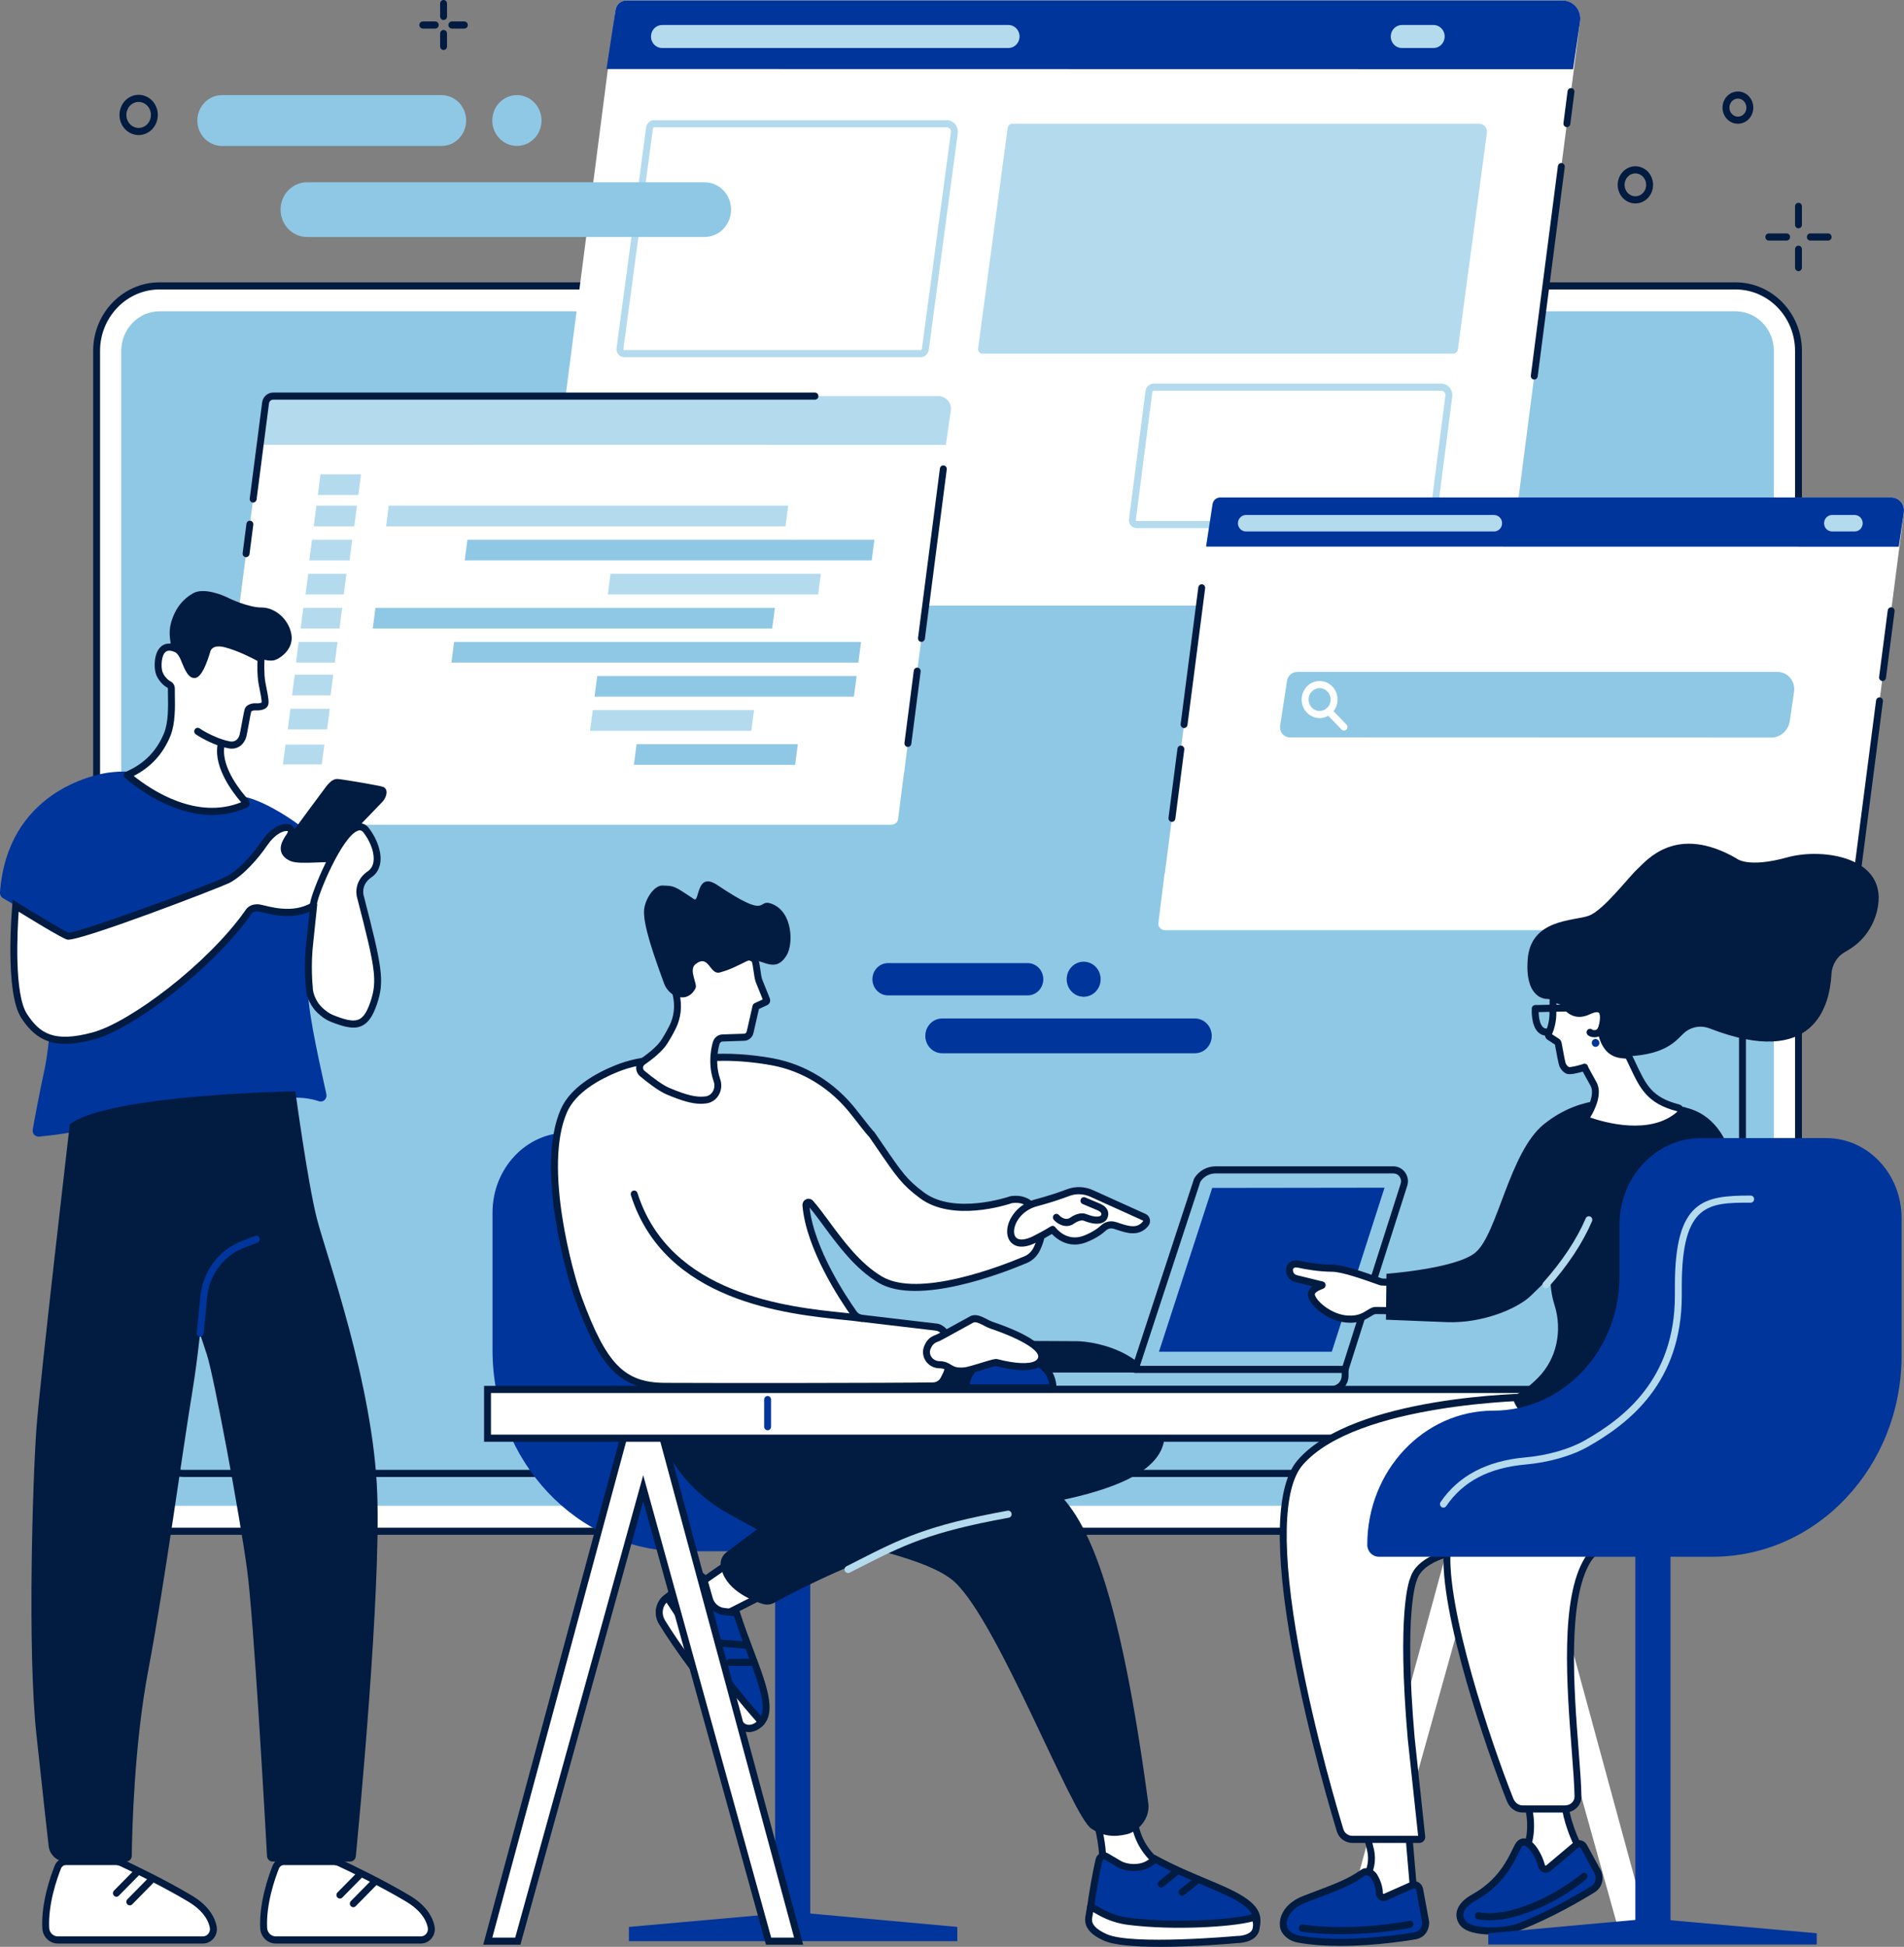 <svg width="224" height="229" viewBox="0 0 224 229" fill="none" xmlns="http://www.w3.org/2000/svg">
<rect x="0" y="0" width="224" height="229" fill="#808080" stroke="none"/>
<g clip-path="url(#clip0_3572_117057)">
<path d="M204.175 33.629H18.776C14.684 33.629 11.366 37.053 11.366 41.277V172.463C11.366 176.686 14.684 180.111 18.776 180.111H204.175C208.267 180.111 211.585 176.686 211.585 172.463V41.277C211.585 37.053 208.267 33.629 204.175 33.629Z" fill="white"/>
<path d="M204.175 180.53H18.776C14.467 180.53 10.96 176.911 10.96 172.463V41.278C10.96 36.83 14.467 33.211 18.776 33.211H204.177C208.487 33.211 211.993 36.83 211.993 41.278V172.463C211.993 176.911 208.487 180.53 204.177 180.53H204.175ZM18.776 34.048C14.913 34.048 11.771 37.29 11.771 41.278V172.463C11.771 176.448 14.913 179.693 18.776 179.693H204.177C208.038 179.693 211.182 176.45 211.182 172.463V41.278C211.182 37.293 208.041 34.048 204.177 34.048H18.776Z" fill="#021B40"/>
<path d="M18.776 36.617H204.177C206.667 36.617 208.69 38.704 208.69 41.274V172.46C208.69 175.029 206.667 177.117 204.177 177.117H18.776C16.286 177.117 14.264 175.029 14.264 172.46V41.274C14.264 38.704 16.286 36.617 18.776 36.617Z" fill="#8FC8E5"/>
<path d="M201.314 173.732H21.637C19.382 173.732 17.546 171.837 17.546 169.51V137.991C17.546 137.76 17.727 137.573 17.952 137.573C18.176 137.573 18.358 137.76 18.358 137.991V169.51C18.358 171.377 19.828 172.895 21.637 172.895H201.314C203.123 172.895 204.594 171.377 204.594 169.51V117.821C204.594 117.589 204.775 117.402 204.999 117.402C205.224 117.402 205.405 117.589 205.405 117.821V169.51C205.405 171.837 203.569 173.732 201.314 173.732Z" fill="#021B40"/>
<path d="M204.999 68.916C204.775 68.916 204.594 68.729 204.594 68.497V59.583C204.594 59.351 204.775 59.164 204.999 59.164C205.224 59.164 205.405 59.351 205.405 59.583V68.497C205.405 68.729 205.224 68.916 204.999 68.916Z" fill="#021B40"/>
<path d="M185.899 2.465C186.058 1.193 185.098 0.062 183.857 0.062H73.657C73.027 0.062 72.494 0.548 72.413 1.195L63.529 69.905C63.437 70.608 63.967 71.23 64.654 71.23H175.914C176.544 71.23 177.077 70.745 177.158 70.097L185.899 2.465Z" fill="white"/>
<path d="M184.339 14.957C184.32 14.957 184.303 14.957 184.285 14.954C184.063 14.924 183.906 14.714 183.936 14.483L184.42 10.727C184.449 10.498 184.652 10.336 184.877 10.367C185.098 10.398 185.255 10.607 185.225 10.839L184.741 14.594C184.714 14.803 184.539 14.957 184.339 14.957Z" fill="#021B40"/>
<path d="M180.502 44.647C180.483 44.647 180.467 44.647 180.448 44.644C180.226 44.613 180.07 44.404 180.099 44.172L183.281 19.543C183.311 19.314 183.517 19.155 183.738 19.183C183.96 19.214 184.117 19.423 184.087 19.654L180.905 44.284C180.878 44.493 180.702 44.647 180.502 44.647Z" fill="#021B40"/>
<path d="M183.86 0.062C185.101 0.062 186.061 1.19 185.901 2.465L185.066 8.143L71.35 8.123L72.413 1.195C72.494 0.548 73.027 0.062 73.656 0.062H183.857H183.86Z" fill="#00359C"/>
<path d="M119.936 4.465C120.036 3.656 119.425 2.941 118.636 2.941H77.898C77.239 2.941 76.682 3.446 76.598 4.122C76.498 4.931 77.109 5.645 77.898 5.645H118.636C119.296 5.645 119.853 5.14 119.936 4.465Z" fill="#B4DAEE"/>
<path d="M169.95 4.465C170.05 3.656 169.439 2.941 168.649 2.941H164.929C164.27 2.941 163.713 3.446 163.629 4.122C163.529 4.931 164.14 5.645 164.929 5.645H168.649C169.309 5.645 169.866 5.14 169.95 4.465Z" fill="#B4DAEE"/>
<path d="M174.933 15.616C175.003 15.055 174.581 14.559 174.035 14.559H119.096C118.817 14.559 118.585 14.771 118.547 15.058L115.067 41.013C115.027 41.322 115.259 41.596 115.562 41.596H170.967C171.245 41.596 171.478 41.384 171.515 41.096L174.93 15.613L174.933 15.616Z" fill="#B4DAEE"/>
<path d="M168.02 62.123H133.719C133.46 62.123 133.211 62.006 133.038 61.805C132.865 61.601 132.787 61.334 132.822 61.066L134.768 45.987C134.83 45.496 135.239 45.125 135.717 45.125H169.553C169.928 45.125 170.288 45.292 170.537 45.585C170.785 45.878 170.902 46.269 170.853 46.654L168.971 61.261C168.909 61.752 168.501 62.123 168.022 62.123H168.02ZM135.717 45.962C135.644 45.962 135.582 46.018 135.571 46.096L133.625 61.177C133.619 61.214 133.635 61.239 133.646 61.252C133.66 61.267 133.681 61.286 133.717 61.286H168.017C168.09 61.286 168.152 61.23 168.163 61.152L170.045 46.542C170.064 46.392 170.02 46.247 169.923 46.135C169.826 46.023 169.693 45.959 169.55 45.959H135.715L135.717 45.962Z" fill="#B4DAEE"/>
<path d="M108.314 42.011H73.432C73.173 42.011 72.924 41.894 72.751 41.693C72.578 41.489 72.499 41.221 72.535 40.954L76.014 14.996C76.074 14.508 76.484 14.137 76.963 14.137H111.38C111.755 14.137 112.115 14.304 112.364 14.597C112.613 14.89 112.729 15.281 112.68 15.666L109.265 41.152C109.206 41.64 108.795 42.011 108.317 42.011H108.314ZM76.963 14.974C76.89 14.974 76.828 15.03 76.817 15.108L73.338 41.068C73.332 41.102 73.348 41.127 73.359 41.143C73.37 41.16 73.394 41.177 73.43 41.177H108.311C108.384 41.177 108.446 41.121 108.457 41.043L111.872 15.56C111.891 15.409 111.847 15.264 111.75 15.152C111.653 15.041 111.52 14.977 111.377 14.977H76.96L76.963 14.974Z" fill="#B4DAEE"/>
<path d="M218.466 102.97L223.989 60.237C224.103 59.325 223.416 58.516 222.527 58.516H143.544C143.093 58.516 142.709 58.864 142.652 59.328L137.01 102.97H218.468H218.466Z" fill="white"/>
<path d="M222.524 58.516C223.413 58.516 224.1 59.325 223.986 60.237L223.389 64.308L141.887 64.294L142.649 59.328C142.706 58.864 143.09 58.516 143.541 58.516H222.524Z" fill="#00359C"/>
<path d="M176.709 61.669C176.782 61.089 176.344 60.578 175.776 60.578H146.58C146.107 60.578 145.71 60.941 145.647 61.424C145.574 62.004 146.012 62.514 146.58 62.514H175.776C176.249 62.514 176.647 62.152 176.709 61.669Z" fill="#B4DAEE"/>
<path d="M137.009 102.758L136.282 108.536C136.217 109.039 136.596 109.415 137.088 109.415H216.83C217.282 109.415 217.665 109.139 217.722 108.676L218.468 102.758H137.009Z" fill="white"/>
<path d="M219.131 61.669C219.204 61.089 218.766 60.578 218.201 60.578H215.535C215.062 60.578 214.665 60.941 214.602 61.424C214.529 62.004 214.967 62.514 215.535 62.514H218.201C218.674 62.514 219.071 62.152 219.131 61.669Z" fill="#B4DAEE"/>
<path d="M139.302 85.639C139.283 85.639 139.267 85.639 139.248 85.636C139.026 85.606 138.87 85.396 138.899 85.165L140.978 69.09C141.008 68.861 141.211 68.7 141.433 68.73C141.654 68.761 141.811 68.97 141.781 69.199L139.702 85.274C139.675 85.483 139.502 85.636 139.302 85.636V85.639Z" fill="#021B40"/>
<path d="M137.875 96.67C137.856 96.67 137.84 96.67 137.821 96.667C137.599 96.637 137.442 96.427 137.472 96.196L138.524 88.062C138.553 87.834 138.756 87.674 138.978 87.702C139.199 87.733 139.356 87.942 139.327 88.174L138.275 96.308C138.248 96.517 138.075 96.67 137.875 96.67Z" fill="#021B40"/>
<path d="M216.83 109.942H215.116C214.892 109.942 214.71 109.755 214.71 109.523C214.71 109.292 214.892 109.105 215.116 109.105H216.83C217.079 109.105 217.287 108.912 217.319 108.658L220.715 82.391C220.745 82.162 220.95 82 221.172 82.031C221.394 82.062 221.551 82.271 221.521 82.503L218.125 108.767C218.041 109.437 217.484 109.942 216.83 109.942Z" fill="#021B40"/>
<path d="M221.475 80.104C221.456 80.104 221.44 80.104 221.421 80.101C221.199 80.07 221.042 79.861 221.072 79.632L222.086 71.797C222.116 71.569 222.321 71.407 222.543 71.437C222.764 71.468 222.921 71.677 222.891 71.909L221.878 79.744C221.851 79.953 221.675 80.107 221.475 80.107V80.104Z" fill="#021B40"/>
<path d="M209.125 79.035C210.312 79.035 211.226 80.112 211.074 81.329L210.563 84.811C210.398 85.93 209.468 86.756 208.371 86.756L151.755 86.739C151.414 86.739 151.093 86.585 150.871 86.318C150.649 86.05 150.555 85.698 150.606 85.352L151.409 80.118C151.487 79.498 151.996 79.035 152.598 79.035H209.122H209.125Z" fill="#8FC8E5"/>
<path d="M155.248 84.464C154.085 84.464 153.136 83.487 153.136 82.285C153.136 81.082 154.083 80.106 155.248 80.106C156.413 80.106 157.359 81.082 157.359 82.285C157.359 83.487 156.413 84.464 155.248 84.464ZM155.248 80.945C154.532 80.945 153.948 81.548 153.948 82.287C153.948 83.027 154.532 83.629 155.248 83.629C155.964 83.629 156.548 83.027 156.548 82.287C156.548 81.548 155.964 80.945 155.248 80.945Z" fill="white"/>
<path d="M158.116 85.933C158.014 85.933 157.908 85.891 157.83 85.811L156.027 83.949C155.867 83.785 155.867 83.52 156.027 83.358C156.186 83.193 156.443 83.193 156.6 83.358L158.403 85.219C158.563 85.384 158.563 85.649 158.403 85.811C158.325 85.891 158.219 85.933 158.116 85.933Z" fill="white"/>
<path d="M106.362 90.905L111.869 48.299C111.982 47.395 111.301 46.594 110.42 46.594H32.127C31.678 46.594 31.299 46.937 31.243 47.397L25.616 90.905H106.362Z" fill="white"/>
<path d="M110.417 46.594C111.298 46.594 111.98 47.395 111.866 48.299L111.274 52.333L30.486 52.319L31.24 47.397C31.297 46.937 31.675 46.594 32.124 46.594H110.414H110.417Z" fill="#B4DAEE"/>
<path d="M25.652 90.547L24.93 96.206C24.865 96.705 25.241 97.009 25.727 97.009H104.772C105.221 97.009 105.599 96.803 105.656 96.345L106.394 90.547H25.652Z" fill="white"/>
<path d="M28.95 65.538C28.931 65.538 28.915 65.538 28.896 65.536C28.674 65.505 28.517 65.296 28.547 65.064L28.993 61.61C29.023 61.381 29.228 61.219 29.45 61.25C29.672 61.281 29.829 61.49 29.799 61.721L29.353 65.176C29.326 65.385 29.15 65.538 28.95 65.538Z" fill="#021B40"/>
<path d="M29.783 59.114C29.764 59.114 29.747 59.114 29.729 59.111C29.507 59.081 29.35 58.871 29.38 58.64L30.84 47.342C30.924 46.678 31.475 46.176 32.127 46.176H95.877C96.102 46.176 96.283 46.363 96.283 46.594C96.283 46.826 96.102 47.013 95.877 47.013H32.127C31.883 47.013 31.675 47.203 31.645 47.451L30.186 58.751C30.159 58.961 29.983 59.114 29.783 59.114Z" fill="#021B40"/>
<path d="M108.406 75.502C108.387 75.502 108.371 75.502 108.352 75.5C108.13 75.469 107.973 75.26 108.003 75.028L110.577 55.106C110.606 54.877 110.809 54.715 111.034 54.746C111.255 54.777 111.412 54.986 111.382 55.215L108.809 75.137C108.782 75.346 108.606 75.5 108.406 75.5V75.502Z" fill="#021B40"/>
<path d="M106.811 87.856C106.792 87.856 106.775 87.856 106.756 87.853C106.535 87.822 106.378 87.613 106.408 87.384L107.505 78.891C107.535 78.662 107.741 78.503 107.962 78.531C108.184 78.561 108.341 78.77 108.311 79.002L107.213 87.496C107.186 87.705 107.011 87.858 106.811 87.858V87.856Z" fill="#021B40"/>
<path d="M92.411 61.907H45.42L45.736 59.477H92.728L92.411 61.907Z" fill="#B4DAEE"/>
<path d="M102.552 65.918H54.675L54.991 63.484H102.869L102.552 65.918Z" fill="#8FC8E5"/>
<path d="M96.256 69.922H71.51L71.826 67.492H96.572L96.256 69.922Z" fill="#B4DAEE"/>
<path d="M90.846 73.934H43.852L44.171 71.504H91.162L90.846 73.934Z" fill="#8FC8E5"/>
<path d="M100.984 77.941H53.106L53.425 75.508H101.303L100.984 77.941Z" fill="#8FC8E5"/>
<path d="M88.394 85.96H69.42L69.736 83.527H88.713L88.394 85.96Z" fill="#B4DAEE"/>
<path d="M93.547 89.962H74.573L74.889 87.531H93.863L93.547 89.962Z" fill="#8FC8E5"/>
<path d="M100.462 81.95H69.942L70.261 79.519H100.779L100.462 81.95Z" fill="#8FC8E5"/>
<path d="M37.858 89.918H33.281L33.587 87.582H38.164L37.858 89.918Z" fill="#B4DAEE"/>
<path d="M41.678 61.907H36.909L37.226 59.477H41.998L41.678 61.907Z" fill="#B4DAEE"/>
<path d="M42.16 58.222H37.388L37.704 55.789H42.476L42.16 58.222Z" fill="#B4DAEE"/>
<path d="M41.122 65.918H36.388L36.704 63.484H41.438L41.122 65.918Z" fill="#B4DAEE"/>
<path d="M40.437 69.922H35.944L36.26 67.492H40.754L40.437 69.922Z" fill="#B4DAEE"/>
<path d="M39.94 73.934H35.366L35.682 71.504H40.257L39.94 73.934Z" fill="#B4DAEE"/>
<path d="M39.394 77.941H34.82L35.136 75.508H39.71L39.394 77.941Z" fill="#B4DAEE"/>
<path d="M38.486 85.797H33.854L34.171 83.367H38.802L38.486 85.797Z" fill="#B4DAEE"/>
<path d="M38.894 81.789H34.357L34.676 79.356H39.21L38.894 81.789Z" fill="#B4DAEE"/>
<path d="M82.892 21.441H36.125C34.403 21.441 33.008 22.881 33.008 24.659C33.008 26.436 34.403 27.876 36.125 27.876H82.892C84.614 27.876 86.009 26.436 86.009 24.659C86.009 22.881 84.614 21.441 82.892 21.441Z" fill="#8FC8E5"/>
<path d="M51.944 11.191H26.114C24.516 11.191 23.218 12.528 23.218 14.18C23.218 15.832 24.514 17.168 26.114 17.168H51.944C53.542 17.168 54.84 15.832 54.84 14.18C54.84 12.528 53.545 11.191 51.944 11.191Z" fill="#8FC8E5"/>
<path d="M63.63 14.863C63.998 13.257 63.034 11.647 61.477 11.268C59.921 10.889 58.362 11.884 57.994 13.49C57.627 15.096 58.591 16.706 60.147 17.085C61.704 17.464 63.263 16.469 63.63 14.863Z" fill="#8FC8E5"/>
<path d="M140.576 119.801H110.842C109.747 119.801 108.86 120.716 108.86 121.846C108.86 122.976 109.747 123.891 110.842 123.891H140.576C141.671 123.891 142.557 122.976 142.557 121.846C142.557 120.716 141.671 119.801 140.576 119.801Z" fill="#00359C"/>
<path d="M120.899 113.285H104.477C103.461 113.285 102.636 114.136 102.636 115.185C102.636 116.234 103.461 117.085 104.477 117.085H120.899C121.915 117.085 122.74 116.234 122.74 115.185C122.74 114.136 121.915 113.285 120.899 113.285Z" fill="#00359C"/>
<path d="M127.49 117.245C128.594 117.245 129.488 116.322 129.488 115.183C129.488 114.044 128.594 113.121 127.49 113.121C126.387 113.121 125.492 114.044 125.492 115.183C125.492 116.322 126.387 117.245 127.49 117.245Z" fill="#00359C"/>
<path d="M52.185 2.352C51.96 2.352 51.779 2.165 51.779 1.934V0.419C51.779 0.187 51.96 0 52.185 0C52.409 0 52.59 0.187 52.59 0.419V1.934C52.59 2.165 52.409 2.352 52.185 2.352Z" fill="#021B40"/>
<path d="M52.185 5.88C51.96 5.88 51.779 5.693 51.779 5.461V3.946C51.779 3.714 51.96 3.527 52.185 3.527C52.409 3.527 52.59 3.714 52.59 3.946V5.461C52.59 5.693 52.409 5.88 52.185 5.88Z" fill="#021B40"/>
<path d="M51.209 3.361H49.74C49.516 3.361 49.335 3.174 49.335 2.942C49.335 2.71 49.516 2.523 49.74 2.523H51.209C51.433 2.523 51.614 2.71 51.614 2.942C51.614 3.174 51.433 3.361 51.209 3.361Z" fill="#021B40"/>
<path d="M54.629 3.361H53.161C52.936 3.361 52.755 3.174 52.755 2.942C52.755 2.71 52.936 2.523 53.161 2.523H54.629C54.853 2.523 55.034 2.71 55.034 2.942C55.034 3.174 54.853 3.361 54.629 3.361Z" fill="#021B40"/>
<path d="M211.585 26.858C211.361 26.858 211.18 26.671 211.18 26.439V24.274C211.18 24.042 211.361 23.855 211.585 23.855C211.81 23.855 211.991 24.042 211.991 24.274V26.439C211.991 26.671 211.81 26.858 211.585 26.858Z" fill="#021B40"/>
<path d="M211.585 31.897C211.361 31.897 211.18 31.71 211.18 31.478V29.313C211.18 29.081 211.361 28.895 211.585 28.895C211.81 28.895 211.991 29.081 211.991 29.313V31.478C211.991 31.71 211.81 31.897 211.585 31.897Z" fill="#021B40"/>
<path d="M210.19 28.294H208.092C207.868 28.294 207.687 28.107 207.687 27.876C207.687 27.644 207.868 27.457 208.092 27.457H210.19C210.414 27.457 210.596 27.644 210.596 27.876C210.596 28.107 210.414 28.294 210.19 28.294Z" fill="#021B40"/>
<path d="M215.076 28.294H212.978C212.753 28.294 212.572 28.107 212.572 27.876C212.572 27.644 212.753 27.457 212.978 27.457H215.076C215.3 27.457 215.481 27.644 215.481 27.876C215.481 28.107 215.3 28.294 215.076 28.294Z" fill="#021B40"/>
<path d="M192.398 23.929C192.146 23.929 191.895 23.882 191.654 23.784C191.13 23.575 190.716 23.162 190.492 22.621C190.032 21.521 190.511 20.232 191.557 19.747C192.063 19.512 192.625 19.495 193.141 19.705C193.666 19.914 194.08 20.327 194.304 20.868C194.764 21.968 194.285 23.257 193.239 23.742C192.968 23.868 192.684 23.929 192.398 23.929ZM191.887 20.508C191.241 20.807 190.949 21.605 191.233 22.288C191.371 22.621 191.625 22.875 191.946 23.003C192.26 23.128 192.598 23.12 192.906 22.978C193.552 22.679 193.844 21.881 193.558 21.198C193.42 20.866 193.166 20.612 192.844 20.483C192.53 20.358 192.19 20.366 191.884 20.508H191.887Z" fill="#021B40"/>
<path d="M204.461 14.558C204.242 14.558 204.023 14.516 203.812 14.432C203.356 14.248 202.996 13.891 202.801 13.422C202.401 12.465 202.818 11.346 203.729 10.925C204.169 10.721 204.659 10.707 205.108 10.889C205.564 11.073 205.924 11.43 206.119 11.899C206.519 12.856 206.102 13.975 205.191 14.396C204.956 14.505 204.707 14.558 204.459 14.558H204.461ZM204.461 11.597C204.326 11.597 204.188 11.628 204.061 11.687C203.553 11.921 203.323 12.552 203.548 13.09C203.656 13.352 203.856 13.55 204.107 13.654C204.353 13.751 204.621 13.746 204.861 13.634C205.37 13.4 205.6 12.769 205.375 12.231C205.267 11.968 205.067 11.77 204.816 11.667C204.702 11.62 204.58 11.597 204.461 11.597Z" fill="#021B40"/>
<path d="M16.311 15.887C16.038 15.887 15.767 15.834 15.505 15.73C14.937 15.502 14.489 15.055 14.245 14.469C13.748 13.278 14.264 11.88 15.4 11.355C15.948 11.101 16.557 11.085 17.116 11.311C17.684 11.54 18.133 11.986 18.376 12.572C18.874 13.763 18.357 15.161 17.222 15.686C16.93 15.82 16.622 15.889 16.311 15.889V15.887ZM15.732 12.117C15 12.457 14.667 13.361 14.992 14.137C15.148 14.514 15.438 14.801 15.8 14.949C16.154 15.091 16.541 15.08 16.889 14.921C17.622 14.581 17.955 13.677 17.63 12.901C17.473 12.524 17.184 12.237 16.822 12.089C16.468 11.947 16.078 11.958 15.732 12.117Z" fill="#021B40"/>
<path d="M37.134 105.061C37.012 105.061 36.89 105.006 36.812 104.897C36.677 104.713 36.709 104.45 36.888 104.311L37.493 103.831C38.05 103.393 38.718 102.5 38.723 102.492C38.861 102.307 39.115 102.274 39.291 102.416C39.47 102.556 39.502 102.821 39.367 103.002C39.337 103.041 38.629 103.99 37.985 104.498L37.38 104.978C37.307 105.036 37.22 105.064 37.134 105.064V105.061Z" fill="#021B40"/>
<path d="M36.101 103.865C35.955 103.865 35.814 103.784 35.741 103.639C35.639 103.435 35.714 103.181 35.914 103.075L36.593 102.712C37.215 102.378 38.02 101.619 38.029 101.61C38.194 101.454 38.45 101.465 38.602 101.635C38.753 101.806 38.742 102.071 38.577 102.227C38.542 102.26 37.685 103.07 36.966 103.455L36.287 103.817C36.228 103.848 36.163 103.865 36.101 103.865Z" fill="#021B40"/>
<path d="M12.82 90.869C10.963 91.118 0.86 93.227 4.87859e-05 104.974C-0.019 105.244 0.116 105.501 0.343 105.638L6.186 109.109C6.405 109.24 6.537 109.483 6.529 109.742C6.464 111.891 6.129 121.654 5.248 125.755C4.558 128.953 4.08 131.559 3.853 132.865C3.772 133.325 4.137 133.736 4.588 133.694C6.018 133.56 8.854 133.233 10.725 132.639C13.075 131.894 14.11 130.471 19.788 132.901C20.98 133.412 22.332 133.342 23.473 132.72C26.582 131.023 33.054 128.01 37.515 129.531C38.02 129.704 38.515 129.243 38.399 128.708C37.748 125.691 36.385 119.879 36.239 116.804C36.058 112.965 38.196 100.177 37.201 98.844C36.252 97.571 32.081 94.65 29.261 93.849C28.228 93.556 27.141 93.528 26.271 93.308C24.086 92.753 18.03 90.177 12.823 90.872L12.82 90.869Z" fill="#00359C"/>
<path d="M2.831 119.486C4.569 122.162 6.578 123.019 10.96 121.852C15.343 120.686 24.632 113.822 29.226 107.285C29.226 107.285 29.542 106.685 30.44 106.794C31.337 106.902 35.033 108.373 37.777 105.867C40.521 103.362 39.867 101.565 39.729 101.224C39.497 100.647 35.401 101.383 34.292 100.875C33.184 100.365 33.197 99.575 34.027 98.403C35.02 97.008 32.805 96.69 31.124 99.165C30.102 100.672 28.38 102.653 26.822 103.465C25.214 104.305 8.849 110.385 8.003 110.114C7.156 109.843 1.844 106.528 1.844 106.528C1.844 106.528 0.935 116.568 2.831 119.486Z" fill="white"/>
<path d="M7.676 122.782C5.399 122.782 3.855 121.817 2.495 119.722C0.543 116.716 1.406 106.909 1.444 106.493L1.503 105.829L2.057 106.175C4.145 107.475 7.44 109.47 8.097 109.707C9.352 109.702 24.722 104.096 26.641 103.095C28.152 102.305 29.823 100.355 30.794 98.926C31.81 97.43 33.046 96.839 33.83 96.917C34.2 96.953 34.484 97.143 34.611 97.436C34.717 97.679 34.757 98.089 34.357 98.653C33.949 99.225 33.781 99.66 33.854 99.944C33.906 100.148 34.111 100.332 34.46 100.494C34.919 100.706 36.228 100.653 37.277 100.611C39.083 100.539 39.889 100.528 40.105 101.066C40.392 101.778 40.765 103.703 38.048 106.183C35.571 108.443 32.454 107.693 30.956 107.333C30.718 107.274 30.51 107.227 30.394 107.213C29.807 107.143 29.602 107.461 29.577 107.498L29.553 107.534C24.989 114.029 15.57 121.061 11.06 122.261C9.765 122.604 8.652 122.782 7.673 122.782H7.676ZM2.198 107.241C2.039 109.512 1.652 116.92 3.169 119.258C4.691 121.602 6.367 122.646 10.86 121.451C15.24 120.285 24.411 113.421 28.885 107.059C29.066 106.744 29.588 106.273 30.488 106.381C30.651 106.401 30.867 106.454 31.14 106.518C32.505 106.847 35.347 107.531 37.51 105.556C39.724 103.535 39.594 102.079 39.389 101.473C39.08 101.376 38.023 101.418 37.309 101.448C36.001 101.501 34.763 101.552 34.13 101.261C33.546 100.993 33.189 100.622 33.07 100.162C32.927 99.607 33.127 98.971 33.703 98.159C33.862 97.935 33.876 97.804 33.87 97.776C33.865 97.776 33.781 97.734 33.597 97.754C33.095 97.807 32.232 98.273 31.459 99.409C30.434 100.915 28.655 102.983 27.009 103.842C26 104.367 9.054 110.885 7.886 110.517C7.159 110.282 3.636 108.128 2.201 107.238L2.198 107.241Z" fill="#021B40"/>
<path d="M36.904 106.507L36.842 107.11L36.477 110.581C36.101 113.636 36.393 116.125 36.393 116.125C36.388 117.085 36.953 118.215 37.65 118.848C38.453 119.579 38.872 119.73 39.529 119.976C41.992 120.899 43.066 120.615 43.96 117.989C44.855 115.363 44.539 113.734 42.435 105.589C42.435 105.589 41.857 103.946 43.487 102.841C44.936 101.859 44.458 99.501 43.122 97.715C40.989 94.866 36.52 106.13 36.904 106.51V106.507Z" fill="white"/>
<path d="M41.568 120.873C40.992 120.873 40.294 120.705 39.389 120.368L39.356 120.357C38.702 120.111 38.226 119.933 37.38 119.162C36.561 118.415 35.99 117.181 35.985 116.149C35.952 115.859 35.709 113.468 36.071 110.529L36.488 106.567C36.442 106.353 36.504 106.054 36.631 105.616C37.112 103.953 39.802 97.295 42.073 96.86C42.441 96.79 42.974 96.838 43.441 97.46C44.431 98.783 44.928 100.342 44.733 101.528C44.617 102.24 44.263 102.814 43.706 103.191C42.36 104.104 42.792 105.393 42.814 105.448L42.825 105.485C44.958 113.738 45.263 115.424 44.342 118.13C43.868 119.517 43.333 120.295 42.603 120.652C42.295 120.803 41.96 120.878 41.568 120.878V120.873ZM37.291 106.313L37.326 106.35L36.877 110.624C36.512 113.596 36.79 116.049 36.793 116.074V116.127C36.793 116.914 37.274 117.949 37.918 118.535C38.651 119.202 39.021 119.341 39.635 119.57L39.667 119.581C40.943 120.061 41.719 120.153 42.257 119.891C42.776 119.637 43.182 119.009 43.576 117.848C44.425 115.351 44.15 113.858 42.046 105.714C41.814 105.027 41.776 103.498 43.263 102.491C43.63 102.242 43.855 101.871 43.933 101.389C44.09 100.426 43.655 99.115 42.798 97.971C42.535 97.619 42.306 97.641 42.1 97.717C40.243 98.392 37.445 105.116 37.291 106.313Z" fill="#021B40"/>
<path d="M38.367 101.174C38.367 101.174 34.749 101.573 33.627 100.661C32.797 99.985 34.346 97.96 34.463 97.801C35.444 96.464 37.737 93.353 38.08 92.909C38.388 92.51 38.98 91.559 39.748 91.629C40.519 91.698 44.785 92.424 45.096 92.566C45.745 92.862 45.472 93.794 44.996 94.31C44.52 94.823 38.367 101.177 38.367 101.177V101.174Z" fill="#021B40"/>
<path d="M8.213 132.244C8.213 132.244 4.72 162.231 4.288 168.015C3.858 173.799 3.209 194.048 4.288 204.059C4.985 210.546 5.469 214.885 5.723 217.137C5.842 218.18 6.699 218.967 7.716 218.967H14.837C15.202 218.967 15.497 218.666 15.502 218.292C15.535 215.591 15.767 205.303 17.438 196.495C19.379 186.26 21.534 170.239 22.613 163.788C22.972 161.633 23.275 159.239 23.532 156.896L24.338 159.337C25.143 161.779 28.217 178.249 29.08 184.703C29.864 190.574 31.183 214.115 31.416 218.323C31.434 218.685 31.727 218.967 32.078 218.967H41.197C41.538 218.967 41.824 218.702 41.86 218.351C42.284 213.987 44.782 187.619 44.387 175.802C43.958 162.897 38.35 147.546 37.274 143.318C36.198 139.091 34.749 128.371 34.749 128.371C34.749 128.371 12.888 128.712 8.213 132.244Z" fill="#021B40"/>
<path d="M23.54 157.235C23.524 157.235 23.51 157.235 23.494 157.235C23.272 157.21 23.11 157.001 23.137 156.772C23.283 155.444 23.424 154.021 23.559 152.539C23.827 149.584 25.744 147.009 28.444 145.977L30.018 145.374C30.226 145.293 30.461 145.405 30.54 145.622C30.618 145.84 30.51 146.08 30.299 146.161L28.726 146.764C26.317 147.684 24.605 149.983 24.367 152.617C24.232 154.105 24.089 155.533 23.946 156.867C23.921 157.082 23.745 157.238 23.543 157.238L23.54 157.235Z" fill="#00359C"/>
<path d="M39.197 218.965H33.386C32.976 218.965 32.602 219.219 32.446 219.612C31.929 220.904 30.88 223.929 31.021 226.794C31.059 227.578 31.691 228.192 32.451 228.192H49.503C50.287 228.192 50.881 227.453 50.725 226.66C50.535 225.712 49.889 224.462 48.018 223.34C44.99 221.523 41.186 219.704 39.989 219.143C39.74 219.026 39.47 218.968 39.197 218.968V218.965Z" fill="white"/>
<path d="M49.503 228.611H32.451C31.472 228.611 30.667 227.824 30.615 226.817C30.469 223.834 31.583 220.673 32.07 219.454C32.289 218.901 32.805 218.547 33.386 218.547H39.197C39.529 218.547 39.851 218.619 40.156 218.762C41.276 219.286 45.161 221.139 48.224 222.978C50.276 224.208 50.933 225.615 51.122 226.577C51.222 227.074 51.098 227.587 50.784 227.983C50.468 228.382 50 228.611 49.5 228.611H49.503ZM33.386 219.384C33.138 219.384 32.916 219.537 32.822 219.772C32.356 220.938 31.289 223.96 31.427 226.772C31.453 227.333 31.905 227.771 32.451 227.771H49.503C49.757 227.771 49.997 227.654 50.157 227.451C50.314 227.25 50.376 226.993 50.327 226.742C50.103 225.603 49.232 224.551 47.816 223.698C44.785 221.878 40.929 220.04 39.821 219.521C39.624 219.429 39.413 219.381 39.197 219.381H33.386V219.384Z" fill="#021B40"/>
<path d="M39.986 223.32C39.881 223.32 39.775 223.278 39.697 223.194C39.54 223.03 39.543 222.765 39.702 222.603L42.149 220.12C42.308 219.958 42.565 219.961 42.722 220.125C42.879 220.29 42.876 220.555 42.717 220.717L40.273 223.2C40.194 223.281 40.092 223.32 39.989 223.32H39.986Z" fill="#021B40"/>
<path d="M41.562 224.336C41.457 224.336 41.351 224.294 41.273 224.21C41.116 224.045 41.119 223.78 41.278 223.619L43.722 221.135C43.882 220.973 44.139 220.976 44.295 221.141C44.452 221.305 44.45 221.571 44.29 221.732L41.846 224.216C41.768 224.297 41.665 224.336 41.562 224.336Z" fill="#021B40"/>
<path d="M13.559 218.965H7.749C7.338 218.965 6.965 219.219 6.808 219.612C6.291 220.904 5.242 223.929 5.383 226.794C5.421 227.578 6.053 228.192 6.813 228.192H23.865C24.649 228.192 25.244 227.453 25.087 226.66C24.897 225.712 24.251 224.462 22.38 223.34C19.352 221.523 15.548 219.704 14.351 219.143C14.102 219.026 13.832 218.968 13.559 218.968V218.965Z" fill="white"/>
<path d="M23.862 228.611H6.813C5.834 228.611 5.029 227.824 4.977 226.817C4.831 223.834 5.945 220.673 6.432 219.454C6.651 218.901 7.167 218.547 7.749 218.547H13.559C13.891 218.547 14.216 218.619 14.518 218.762C15.638 219.286 19.523 221.139 22.586 222.978C24.638 224.208 25.295 225.615 25.484 226.577C25.584 227.074 25.46 227.587 25.146 227.983C24.83 228.382 24.362 228.611 23.862 228.611ZM7.746 219.384C7.497 219.384 7.275 219.537 7.181 219.772C6.716 220.938 5.648 223.96 5.786 226.772C5.813 227.333 6.264 227.771 6.81 227.771H23.862C24.116 227.771 24.357 227.654 24.516 227.451C24.673 227.25 24.735 226.993 24.687 226.742C24.459 225.603 23.592 224.551 22.175 223.698C19.144 221.878 15.289 220.04 14.18 219.521C13.983 219.429 13.772 219.381 13.556 219.381H7.746V219.384Z" fill="#021B40"/>
<path d="M13.694 223.105C13.588 223.105 13.483 223.063 13.405 222.98C13.248 222.815 13.25 222.55 13.41 222.388L15.854 219.905C16.014 219.743 16.27 219.746 16.427 219.91C16.584 220.075 16.581 220.34 16.422 220.502L13.978 222.985C13.899 223.066 13.796 223.105 13.694 223.105Z" fill="#021B40"/>
<path d="M15.27 224.121C15.165 224.121 15.059 224.079 14.981 223.995C14.824 223.831 14.827 223.566 14.986 223.404L17.43 220.92C17.59 220.759 17.846 220.761 18.003 220.926C18.16 221.091 18.157 221.356 17.998 221.518L15.554 224.001C15.475 224.082 15.373 224.121 15.27 224.121Z" fill="#021B40"/>
<path d="M20.253 76.046C20.38 76.091 20.515 76.147 20.658 76.219C20.658 76.219 20.98 76.423 21.275 76.978C21.569 77.533 22.059 79.258 22.697 79.157C23.335 79.057 24.119 76.373 24.119 76.373C24.119 76.373 24.365 75.056 26.328 75.563C28.29 76.071 29.813 76.931 30.402 77.285C30.991 77.639 31.532 77.74 32.119 77.69C32.708 77.639 34.622 76.473 34.279 74.601C33.935 72.726 32.265 71.453 30.794 71.459C29.261 71.467 27.063 70.446 26.671 70.243C26.279 70.039 23.967 69.062 22.707 69.788C21.586 70.435 20.639 71.459 20.128 73.234C19.801 74.366 20.053 75.404 20.088 75.745C20.101 75.879 20.126 76.007 20.247 76.049L20.253 76.046Z" fill="#021B40"/>
<path d="M30.653 77.471C30.691 77.49 30.713 77.532 30.71 77.574C30.689 77.884 30.624 79.165 30.81 80.317C30.913 80.953 31.31 82.502 31.143 82.82C30.975 83.138 30.359 83.163 30.072 83.138C29.785 83.113 29.31 83.236 29.191 83.481C29.072 83.727 28.715 86.009 28.572 86.55C28.428 87.092 27.952 87.728 27.074 87.63C26.96 87.616 26.633 87.541 26.376 87.479C26.19 87.435 26.006 87.563 25.976 87.756C25.554 90.529 28.269 93.651 28.92 94.366C28.988 94.438 28.964 94.561 28.874 94.6C22.854 97.312 16.66 92.63 14.967 91.177C14.891 91.112 18.13 90.206 19.677 86.366C20.358 84.675 20.128 82.047 20.155 81.003C20.161 80.791 20.044 80.599 19.861 80.509C19.455 80.317 18.86 79.672 18.69 79.039C18.444 78.127 18.541 75.219 20.877 76.385C20.877 76.385 21.199 76.589 21.494 77.144C21.788 77.703 22.278 79.424 22.916 79.324C23.554 79.223 24.338 76.539 24.338 76.539C24.338 76.539 24.584 75.222 26.547 75.73C28.317 76.187 30.28 77.262 30.648 77.468L30.653 77.471Z" fill="white"/>
<path d="M24.951 95.862C20.231 95.862 16.1 92.695 14.713 91.504L14.54 91.353L14.57 91.118C14.602 90.876 14.773 90.8 14.986 90.703C17.025 89.782 18.479 88.27 19.309 86.208C19.82 84.938 19.785 83.058 19.761 81.813C19.755 81.489 19.75 81.208 19.755 80.993C19.755 80.948 19.734 80.909 19.696 80.889C19.188 80.647 18.512 79.913 18.306 79.151C18.111 78.428 18.101 76.777 18.95 76.046C19.315 75.73 19.977 75.471 21.061 76.009L21.096 76.029C21.14 76.057 21.521 76.308 21.859 76.947C21.94 77.098 22.024 77.304 22.121 77.541C22.262 77.887 22.632 78.788 22.862 78.903C23.116 78.716 23.616 77.591 23.957 76.431C23.986 76.302 24.127 75.822 24.624 75.493C25.13 75.161 25.811 75.103 26.655 75.32C28.469 75.789 30.467 76.883 30.851 77.098C31.026 77.195 31.132 77.393 31.118 77.6C31.097 77.943 31.037 79.154 31.216 80.245C31.24 80.401 31.286 80.616 31.335 80.853C31.583 82.07 31.683 82.681 31.508 83.018C31.194 83.621 30.234 83.571 30.048 83.557C29.875 83.543 29.631 83.618 29.564 83.68C29.502 83.875 29.353 84.693 29.256 85.24C29.148 85.842 29.042 86.411 28.977 86.662C28.772 87.438 28.093 88.166 27.044 88.049C27.006 88.044 26.893 88.032 26.379 87.91C26.065 90.399 28.477 93.259 29.231 94.082C29.353 94.216 29.404 94.403 29.369 94.581C29.334 94.763 29.215 94.913 29.053 94.986C27.677 95.605 26.295 95.859 24.962 95.859L24.951 95.862ZM15.727 91.269C17.846 92.966 23.129 96.478 28.374 94.366C27.36 93.197 25.179 90.326 25.581 87.695C25.614 87.488 25.727 87.301 25.895 87.184C26.063 87.067 26.274 87.028 26.474 87.075C26.982 87.198 27.104 87.215 27.122 87.218C27.912 87.307 28.147 86.59 28.185 86.445C28.242 86.224 28.347 85.647 28.45 85.089C28.672 83.87 28.753 83.465 28.834 83.3C29.053 82.848 29.713 82.692 30.11 82.725C30.418 82.753 30.699 82.689 30.78 82.631C30.81 82.365 30.629 81.47 30.537 81.032C30.486 80.781 30.44 80.555 30.413 80.39C30.248 79.369 30.272 78.267 30.297 77.748C29.691 77.418 27.996 76.537 26.457 76.141C25.857 75.984 25.379 76.007 25.073 76.199C24.805 76.367 24.746 76.62 24.743 76.632L24.735 76.665C24.343 78.004 23.721 79.628 22.986 79.743C22.191 79.874 21.734 78.76 21.372 77.871C21.288 77.661 21.207 77.466 21.145 77.352C20.945 76.972 20.734 76.796 20.68 76.754C20.137 76.489 19.731 76.467 19.469 76.693C18.971 77.12 18.939 78.387 19.087 78.933C19.228 79.458 19.744 79.997 20.036 80.133C20.369 80.292 20.577 80.638 20.566 81.018C20.561 81.224 20.566 81.489 20.572 81.799C20.596 83.113 20.634 85.1 20.058 86.531C19.204 88.655 17.747 90.248 15.73 91.272L15.727 91.269Z" fill="#021B40"/>
<path d="M26.214 87.857C26.176 87.857 26.138 87.851 26.101 87.84C25.281 87.591 23.967 87.008 23.035 86.378C22.848 86.252 22.797 85.993 22.918 85.797C23.043 85.605 23.294 85.552 23.481 85.677C24.346 86.263 25.568 86.805 26.33 87.036C26.544 87.1 26.668 87.335 26.603 87.555C26.552 87.737 26.39 87.857 26.214 87.857Z" fill="#021B40"/>
<path d="M91.132 143.425V149.505C91.132 158.219 97.773 165.284 105.967 165.284C114.159 165.284 120.802 172.348 120.802 181.062C120.802 181.838 120.193 182.469 119.444 182.469H80.18C67.898 182.469 57.943 171.88 57.943 158.816V142.635C57.943 137.44 61.904 133.227 66.787 133.227H81.543C86.839 133.227 91.132 137.794 91.132 143.428V143.425Z" fill="#00359C"/>
<path d="M95.323 181.102H91.189V227.336H95.323V181.102Z" fill="#00359C"/>
<path d="M112.626 226.655L94.336 224.992H92.66L73.989 226.655V228.332H112.626V226.655Z" fill="#00359C"/>
<path d="M86.607 183.281L81.005 187.162L83.844 190.636L90.294 187.375L86.607 183.281Z" fill="white"/>
<path d="M83.844 191.056C83.727 191.056 83.611 191.003 83.533 190.908L80.694 187.434C80.618 187.342 80.586 187.225 80.602 187.105C80.618 186.988 80.68 186.882 80.778 186.815L86.379 182.931C86.544 182.816 86.766 182.841 86.901 182.992L90.589 187.085C90.675 187.183 90.713 187.317 90.692 187.445C90.667 187.576 90.586 187.688 90.473 187.744L84.022 191.008C83.965 191.036 83.903 191.05 83.844 191.05V191.056ZM81.608 187.25L83.949 190.116L89.626 187.244L86.547 183.826L81.608 187.25Z" fill="#021B40"/>
<path d="M81.967 185.416C81.124 185.951 79.577 186.975 78.307 188.039C77.509 188.705 77.333 189.891 77.879 190.79C79.426 193.329 83.265 198.806 87.188 202.91C87.456 203.192 88.099 203.547 88.948 203.07C91.865 201.434 88.751 196.309 86.655 189.724L85.155 189.551C84.357 189.459 83.689 188.878 83.462 188.08L82.797 185.745C82.692 185.379 82.284 185.215 81.967 185.413V185.416Z" fill="#00359C"/>
<path d="M88.126 203.722C87.599 203.722 87.166 203.488 86.896 203.206C82.968 199.096 79.145 193.663 77.534 191.013C76.874 189.93 77.096 188.513 78.05 187.715C79.345 186.629 80.927 185.586 81.754 185.058C82.011 184.894 82.322 184.866 82.603 184.977C82.887 185.089 83.097 185.326 83.184 185.627L83.849 187.963C84.03 188.602 84.56 189.062 85.198 189.135L86.958 189.338L87.039 189.595C87.558 191.233 88.159 192.815 88.686 194.21C90.338 198.582 91.641 202.034 89.14 203.437C88.78 203.638 88.437 203.722 88.126 203.722ZM82.178 185.773C81.367 186.289 79.818 187.31 78.558 188.365C77.923 188.895 77.777 189.843 78.22 190.569C79.813 193.186 83.592 198.557 87.475 202.62C87.558 202.706 88.01 203.122 88.753 202.704C90.54 201.702 89.654 199.074 87.931 194.514C87.429 193.181 86.861 191.677 86.353 190.111L85.109 189.969C84.147 189.857 83.346 189.163 83.073 188.2L82.408 185.865C82.389 185.798 82.341 185.77 82.314 185.759C82.286 185.747 82.235 185.736 82.181 185.773H82.178Z" fill="#021B40"/>
<path d="M78.499 187.879C78.499 187.879 78.369 187.985 78.307 188.038C77.509 188.705 77.333 189.891 77.879 190.789C79.426 193.328 83.265 198.805 87.188 202.91C87.456 203.192 88.099 203.546 88.948 203.069C89.207 202.924 89.591 202.547 89.591 202.547L89.326 202.246C85.541 197.943 82.065 193.362 78.926 188.532L78.501 187.879H78.499Z" fill="white"/>
<path d="M88.126 203.721C87.599 203.721 87.166 203.487 86.896 203.205C82.968 199.095 79.145 193.663 77.534 191.012C76.874 189.929 77.096 188.512 78.05 187.714C78.112 187.661 78.245 187.552 78.245 187.552C78.334 187.479 78.447 187.449 78.558 187.465C78.669 187.482 78.769 187.549 78.834 187.647L79.258 188.3C82.376 193.096 85.863 197.692 89.624 201.963L89.889 202.265C90.038 202.432 90.027 202.692 89.867 202.851C89.824 202.893 89.437 203.269 89.14 203.437C88.78 203.64 88.437 203.721 88.126 203.721ZM78.412 188.503C77.904 189.05 77.815 189.901 78.22 190.568C79.813 193.185 83.592 198.557 87.475 202.619C87.558 202.706 88.01 203.121 88.753 202.703C88.824 202.664 88.918 202.591 89.01 202.516C85.228 198.219 81.721 193.593 78.585 188.768L78.412 188.503Z" fill="#021B40"/>
<path d="M87.675 193.923C87.675 193.923 87.653 193.923 87.642 193.923L84.793 193.691C84.568 193.672 84.403 193.471 84.42 193.242C84.436 193.01 84.633 192.837 84.855 192.857L87.704 193.089C87.929 193.105 88.094 193.309 88.078 193.538C88.061 193.758 87.883 193.923 87.675 193.923Z" fill="#021B40"/>
<path d="M85.855 195.963C85.631 195.963 85.45 195.776 85.45 195.544C85.45 195.312 85.631 195.126 85.855 195.126L88.637 195.117C88.861 195.117 89.043 195.304 89.043 195.536C89.043 195.767 88.861 195.954 88.637 195.954L85.855 195.963Z" fill="#021B40"/>
<path d="M126.59 157.754C128.888 157.762 136.69 159.102 136.918 166.473C136.996 168.987 138.945 173.622 124.354 176.566C106.959 180.073 94.022 186.895 91.105 188.519C90.681 188.756 90.183 188.806 89.724 188.661C88.264 188.198 85.184 186.909 84.798 184.177C84.711 183.566 84.976 182.955 85.46 182.593L89.051 179.897L85.644 178.017C81.756 175.868 78.685 172.336 77.287 168.002C76.038 164.13 75.422 157.5 75.422 157.5L126.587 157.757L126.59 157.754Z" fill="#021B40"/>
<path d="M190.768 228.251L176.017 175.482L161.266 228.251H157.73L173.938 168.705L178.096 168.699L194.301 228.251H190.768Z" fill="white"/>
<path d="M129.193 214.91C129.75 217.073 129.891 219.327 129.607 221.545L137.98 220.103C135.909 219.299 134.322 217.533 133.698 215.337L133.219 213.66L129.193 214.91Z" fill="white"/>
<path d="M129.607 221.966C129.502 221.966 129.402 221.924 129.326 221.849C129.234 221.756 129.188 221.625 129.204 221.494C129.483 219.318 129.348 217.141 128.802 215.021C128.745 214.803 128.866 214.577 129.077 214.513L133.103 213.263C133.206 213.232 133.319 213.243 133.414 213.296C133.508 213.349 133.579 213.439 133.609 213.548L134.087 215.225C134.674 217.284 136.182 218.963 138.123 219.717C138.294 219.784 138.402 219.96 138.383 220.149C138.364 220.339 138.226 220.49 138.045 220.52L129.672 221.963C129.65 221.966 129.626 221.969 129.604 221.969L129.607 221.966ZM129.683 215.197C130.132 217.116 130.264 219.078 130.072 221.042L136.658 219.907C135.058 218.922 133.844 217.328 133.311 215.453L132.949 214.181L129.686 215.194L129.683 215.197Z" fill="#021B40"/>
<path d="M129.302 218.771C129.031 219.848 128.477 222.884 128.255 224.706C128.117 225.85 128.839 226.913 129.918 227.189C132.97 227.968 140.227 227.778 146.275 227.923C146.688 227.934 147.448 227.708 147.767 226.673C148.859 223.118 142.336 222.189 135.92 218.679C135.92 218.679 135.55 219.003 134.998 219.31C134.076 219.826 132.562 219.781 131.651 219.243L130.191 218.383C129.842 218.18 129.404 218.369 129.302 218.771Z" fill="#00359C"/>
<path d="M146.302 228.343C146.302 228.343 146.277 228.343 146.264 228.343C144.717 228.307 143.071 228.29 141.476 228.276C136.672 228.232 132.135 228.19 129.818 227.598C128.531 227.269 127.685 226.005 127.85 224.658C128.072 222.838 128.623 219.791 128.904 218.67C128.985 218.352 129.199 218.095 129.491 217.967C129.783 217.838 130.11 217.858 130.386 218.022L131.846 218.882C132.654 219.359 134.009 219.387 134.798 218.943C135.301 218.661 135.647 218.363 135.652 218.36L135.861 218.179L136.104 218.31C138.08 219.392 140.084 220.232 141.849 220.974C145.853 222.654 149.013 223.982 148.148 226.8C147.797 227.942 146.943 228.343 146.296 228.343H146.302ZM129.888 218.72C129.856 218.72 129.829 218.728 129.81 218.737C129.775 218.751 129.715 218.79 129.694 218.876C129.421 219.967 128.869 223.014 128.658 224.758C128.545 225.687 129.129 226.558 130.018 226.784C132.243 227.35 136.942 227.395 141.487 227.437C143.082 227.451 144.734 227.467 146.286 227.504C146.413 227.506 147.094 227.476 147.381 226.544C147.989 224.56 145.683 223.48 141.549 221.745C139.832 221.025 137.896 220.21 135.961 219.169C135.788 219.3 135.52 219.49 135.19 219.674C134.165 220.249 132.486 220.218 131.448 219.604L129.988 218.745C129.953 218.723 129.918 218.717 129.888 218.717V218.72Z" fill="#021B40"/>
<path d="M128.088 225.533C128.082 225.564 128.08 225.586 128.077 225.597C127.939 226.741 129.007 227.419 130.024 227.885C133.103 229.291 145.585 228.136 145.585 228.136C145.585 228.136 147.259 228.153 147.702 227.115C147.767 226.962 147.8 226.736 147.813 226.546C147.829 226.342 147.81 226.138 147.762 225.94L147.651 225.474C145.953 226.175 138.305 226.708 132.757 225.993C130.429 225.695 129.08 224.654 128.304 224.258C128.304 224.258 128.196 224.88 128.085 225.536L128.088 225.533Z" fill="white"/>
<path d="M136.431 228.998C133.69 228.998 131.089 228.825 129.861 228.264C129.21 227.966 127.477 227.176 127.677 225.544C127.677 225.527 127.682 225.499 127.69 225.46C127.801 224.807 127.909 224.182 127.909 224.182C127.931 224.054 128.012 223.942 128.126 223.881C128.239 223.822 128.374 223.82 128.488 223.881C128.642 223.959 128.818 224.062 129.018 224.179C129.81 224.643 131.008 225.346 132.811 225.577C138.291 226.281 145.845 225.767 147.505 225.084C147.613 225.039 147.735 225.044 147.84 225.1C147.946 225.156 148.021 225.254 148.048 225.374L148.159 225.84C148.219 226.088 148.238 226.336 148.219 226.579C148.194 226.88 148.148 227.112 148.075 227.282C147.554 228.502 145.831 228.552 145.604 228.555C145.164 228.596 140.63 229.001 136.428 229.001L136.431 228.998ZM128.61 224.902C128.574 225.109 128.531 225.354 128.488 225.605L128.48 225.653C128.396 226.35 128.923 226.922 130.188 227.5C133.138 228.845 145.426 227.729 145.55 227.718C145.564 227.718 145.577 227.718 145.591 227.718C145.975 227.723 147.059 227.586 147.335 226.945C147.351 226.906 147.391 226.788 147.413 226.512C147.424 226.359 147.413 226.2 147.372 226.041L147.364 226.01C145.004 226.663 138.018 227.092 132.711 226.412C130.745 226.161 129.464 225.407 128.615 224.911C128.615 224.911 128.61 224.908 128.607 224.905L128.61 224.902Z" fill="#021B40"/>
<path d="M136.615 222.021C136.496 222.021 136.377 221.966 136.296 221.862C136.158 221.681 136.188 221.419 136.363 221.274L138.167 219.8C138.342 219.658 138.597 219.689 138.737 219.87C138.875 220.051 138.845 220.314 138.67 220.459L136.866 221.932C136.791 221.993 136.704 222.021 136.615 222.021Z" fill="#021B40"/>
<path d="M139.07 222.995C138.948 222.995 138.829 222.939 138.751 222.833C138.613 222.652 138.645 222.387 138.821 222.245L140.4 220.975C140.576 220.833 140.832 220.866 140.968 221.048C141.105 221.229 141.073 221.494 140.897 221.636L139.318 222.906C139.245 222.964 139.156 222.995 139.07 222.995Z" fill="#021B40"/>
<path d="M111.574 169.268C111.574 169.268 117.949 170.722 122.694 174.109C126.806 177.044 131.14 182.661 135.09 212.087C135.355 214.062 133.722 215.477 132.603 215.748C131.018 216.13 129.718 215.979 128.38 215.083C126.098 213.554 117.484 190.923 112.35 186.118C107.216 181.316 85.531 180.289 81.348 174.176C77.166 168.062 87.434 168.062 87.434 168.062L111.577 169.268H111.574Z" fill="#021B40"/>
<path d="M99.765 185.03C99.616 185.03 99.47 184.944 99.4 184.796C99.3 184.589 99.384 184.338 99.586 184.235C100.006 184.023 100.408 183.819 100.8 183.618C105.967 180.99 109.087 179.405 118.539 177.698C118.76 177.659 118.968 177.809 119.009 178.038C119.047 178.267 118.901 178.482 118.679 178.523C109.341 180.212 106.262 181.777 101.16 184.372C100.768 184.57 100.365 184.776 99.946 184.988C99.889 185.016 99.827 185.03 99.768 185.03H99.765Z" fill="#B4DAEE"/>
<path d="M115.067 161.031H158.249V161.824C158.249 162.714 157.549 163.434 156.689 163.434H116.627C115.765 163.434 115.067 162.711 115.067 161.824V161.031Z" fill="#8FC8E5"/>
<path d="M156.689 163.853H116.627C115.543 163.853 114.662 162.943 114.662 161.824V161.032C114.662 160.8 114.843 160.613 115.067 160.613H158.249C158.473 160.613 158.654 160.8 158.654 161.032V161.824C158.654 162.943 157.773 163.853 156.689 163.853ZM115.473 161.45V161.824C115.473 162.483 115.992 163.016 116.627 163.016H156.689C157.327 163.016 157.843 162.48 157.843 161.824V161.45H115.473Z" fill="#021B40"/>
<path d="M158.249 161.078H133.541L140.851 138.812C141.322 138.064 142.138 137.609 143.02 137.609H163.907C164.854 137.609 165.465 138.561 165.156 139.403C165.035 139.738 158.252 161.081 158.252 161.081L158.249 161.078Z" fill="#8FC8E5"/>
<path d="M158.249 161.496H133.541C133.411 161.496 133.287 161.432 133.211 161.32C133.135 161.211 133.114 161.069 133.157 160.941L140.467 138.675C140.478 138.641 140.492 138.611 140.511 138.583C141.059 137.709 141.995 137.188 143.019 137.188H163.907C164.491 137.188 165.013 137.467 165.34 137.955C165.657 138.426 165.727 139.021 165.535 139.548C165.413 139.888 160.969 153.865 158.635 161.206C158.581 161.379 158.425 161.493 158.251 161.493L158.249 161.496ZM134.106 160.659H157.957C158.8 158.005 164.659 139.576 164.778 139.252C164.878 138.984 164.837 138.677 164.675 138.432C164.502 138.172 164.224 138.025 163.91 138.025H143.022C142.292 138.025 141.622 138.387 141.222 138.996L134.108 160.659H134.106Z" fill="#021B40"/>
<path d="M156.681 158.998H136.347L142.614 139.731L162.886 139.703L156.681 158.998Z" fill="#00359C"/>
<path d="M66.338 130.657C67.417 128.196 70.288 126.608 72.521 125.704C74.065 125.079 75.701 124.739 77.355 124.672L83.208 124.435C85.42 124.27 88.023 124.376 90.865 124.901C94.642 125.595 98.029 127.73 100.438 130.824C101.528 132.222 102.488 133.433 102.566 133.458C105.729 138.062 106.159 138.871 108.446 140.59C112.266 143.458 118.95 141.12 118.95 141.12C121.177 140.774 121.986 142.499 122.391 143.456C122.878 144.605 122.408 146.009 121.978 146.91C121.702 147.488 121.234 147.937 120.658 148.18C117.793 149.391 108.043 153.16 103.574 150.537C99.849 148.35 97.345 143.785 95.35 141.542C95.147 141.316 94.788 141.483 94.812 141.79C95.234 146.829 99.243 152.811 100.463 154.527C100.682 154.834 101.011 155.032 101.376 155.077L110.198 156.118C110.32 156.126 110.452 156.179 110.582 156.252C111.161 156.573 111.536 157.181 111.623 157.856C111.761 158.933 111.674 160.95 111.355 161.601L111.053 162.217C110.809 162.714 110.32 163.032 109.782 163.04C105.094 163.118 83.965 163.127 78.226 163.093C72.978 163.063 70.872 160.381 68.071 152.803C66.957 149.79 63.459 137.236 66.338 130.668V130.657Z" fill="white"/>
<path d="M88.91 163.52C84.355 163.52 80.305 163.514 78.226 163.5C72.54 163.467 70.382 160.216 67.695 152.939C66.579 149.915 63.01 137.239 65.97 130.484C67.106 127.891 70.08 126.242 72.372 125.313C73.938 124.68 75.606 124.323 77.339 124.253L83.192 124.016C85.604 123.837 88.286 123.999 90.938 124.487C94.769 125.193 98.257 127.35 100.757 130.559C102.206 132.42 102.642 132.939 102.771 133.081L102.817 133.095L102.899 133.212C103.223 133.684 103.518 134.116 103.791 134.515C106.189 138.017 106.686 138.748 108.684 140.249C112.291 142.959 118.755 140.743 118.82 140.721L118.89 140.704C121.499 140.3 122.418 142.468 122.762 143.285C123.305 144.563 122.832 146.061 122.34 147.091C122.021 147.758 121.478 148.28 120.81 148.562C117.887 149.795 107.995 153.609 103.372 150.894C100.646 149.295 98.565 146.463 96.894 144.192C96.31 143.4 95.756 142.643 95.245 142.044C95.785 146.907 99.611 152.616 100.79 154.273C100.941 154.485 101.171 154.625 101.425 154.653L110.247 155.693C110.401 155.705 110.579 155.763 110.777 155.875C111.453 156.249 111.92 156.966 112.029 157.792C112.166 158.863 112.099 161.009 111.72 161.779L111.418 162.395C111.104 163.034 110.482 163.436 109.793 163.447C106.805 163.498 97.053 163.52 88.913 163.52H88.91ZM85.152 124.78C84.498 124.78 83.857 124.803 83.235 124.85L77.371 125.087C75.73 125.154 74.149 125.492 72.67 126.089C70.515 126.962 67.733 128.491 66.708 130.824C63.891 137.25 67.425 149.862 68.452 152.638C71.348 160.479 73.451 162.633 78.231 162.661C84.022 162.694 105.121 162.686 109.776 162.608C110.166 162.602 110.515 162.373 110.693 162.013L110.996 161.397C111.247 160.883 111.369 159.019 111.223 157.898C111.15 157.34 110.839 156.857 110.39 156.609C110.263 156.539 110.193 156.525 110.168 156.525L101.33 155.481C100.855 155.425 100.419 155.163 100.135 154.764C98.9 153.026 94.839 146.957 94.409 141.815C94.382 141.491 94.55 141.201 94.836 141.07C95.12 140.941 95.439 141.011 95.65 141.246C96.237 141.907 96.872 142.766 97.543 143.679C99.17 145.891 101.195 148.645 103.777 150.16C108.081 152.688 117.671 148.977 120.507 147.78C120.991 147.577 121.386 147.197 121.615 146.714C121.956 146 122.462 144.65 122.021 143.614C121.496 142.378 120.775 141.268 119.047 141.522C118.45 141.725 112.05 143.804 108.211 140.922C106.105 139.34 105.535 138.506 103.131 134.995C102.866 134.608 102.58 134.189 102.263 133.731C102.052 133.528 101.571 132.939 100.125 131.081C97.746 128.028 94.434 125.977 90.795 125.308C88.891 124.959 86.974 124.78 85.155 124.78H85.152Z" fill="#021B40"/>
<path d="M123.884 163.258H113.645V163.252C113.645 161.455 115.059 159.996 116.8 159.996H120.728C122.47 159.996 123.884 161.455 123.884 163.252V163.258Z" fill="#00359C"/>
<path d="M123.884 163.677H113.645C113.421 163.677 113.24 163.49 113.24 163.258V163.253C113.24 161.227 114.838 159.578 116.8 159.578H120.729C122.691 159.578 124.289 161.227 124.289 163.253C124.289 163.484 124.108 163.677 123.884 163.677ZM114.081 162.84H123.448C123.254 161.467 122.107 160.415 120.729 160.415H116.8C115.419 160.415 114.275 161.47 114.081 162.84Z" fill="#021B40"/>
<path d="M109.214 158.269C109.395 157.903 109.698 157.61 110.074 157.473C110.341 157.373 110.606 157.242 110.858 157.105L114.343 155.191C114.994 154.859 115.927 155.632 116.606 155.861C118.65 156.555 122.883 158.193 122.535 159.731C122.159 161.391 118.52 160.604 117.23 160.269C116.936 160.194 114.262 161.196 113.418 161.26C112.25 161.352 111.98 161.045 111.409 160.732C111.15 160.59 110.861 160.526 110.544 160.526C110.063 160.523 109.606 160.314 109.303 159.926L109.295 159.918C108.963 159.488 108.906 158.896 109.146 158.408L109.214 158.269Z" fill="white"/>
<path d="M113.026 161.699C112.218 161.699 111.847 161.478 111.455 161.247C111.38 161.202 111.301 161.155 111.215 161.107C111.02 161.001 110.798 160.951 110.536 160.948C109.917 160.943 109.352 160.666 108.981 160.189C108.543 159.623 108.468 158.853 108.781 158.219L108.849 158.08C109.081 157.608 109.468 157.254 109.933 157.081C110.147 157.003 110.379 156.891 110.663 156.735L114.148 154.821C114.797 154.492 115.502 154.857 116.122 155.178C116.343 155.292 116.554 155.404 116.727 155.463C121.156 156.966 123.24 158.434 122.924 159.824C122.835 160.223 122.605 160.538 122.245 160.767C121.048 161.52 118.563 161.046 117.162 160.686C116.965 160.705 116.254 160.926 115.727 161.088C114.84 161.361 113.921 161.643 113.44 161.679C113.288 161.69 113.15 161.696 113.023 161.696L113.026 161.699ZM114.702 155.53C114.635 155.53 114.572 155.541 114.518 155.569L111.047 157.474C110.728 157.65 110.46 157.776 110.212 157.868C109.941 157.968 109.714 158.177 109.576 158.459L109.509 158.599C109.338 158.942 109.379 159.358 109.611 159.656C109.836 159.944 110.174 160.106 110.544 160.108C110.933 160.108 111.288 160.198 111.596 160.365C111.69 160.418 111.777 160.468 111.863 160.518C112.264 160.756 112.529 160.912 113.386 160.845C113.78 160.814 114.735 160.521 115.502 160.284C116.762 159.896 117.103 159.807 117.33 159.866C119.461 160.418 121.142 160.488 121.832 160.055C122.005 159.946 122.102 159.815 122.142 159.637C122.294 158.964 120.604 157.661 116.481 156.261C116.251 156.182 116.013 156.06 115.765 155.929C115.4 155.739 114.997 155.53 114.708 155.53H114.702Z" fill="#021B40"/>
<path d="M134.787 143.925C134.985 143.68 134.898 143.306 134.614 143.177L128.431 140.382C127.552 139.985 126.568 139.946 125.679 140.281C124.765 140.624 123.448 141.079 121.942 141.473C118.049 142.491 117.757 147.795 121.786 145.753C123.067 145.103 123.838 144.612 123.838 144.612C123.827 144.614 125.3 146.654 127.658 145.733C128.731 145.315 129.418 144.812 129.823 144.439C130.167 144.12 130.643 144.003 131.086 144.123C132.151 144.411 133.717 145.259 134.787 143.922V143.925Z" fill="white"/>
<path d="M120.188 146.638C119.685 146.638 119.334 146.473 119.096 146.283C118.582 145.873 118.376 145.131 118.544 144.302C118.795 143.055 119.915 141.57 121.842 141.065C123.37 140.666 124.697 140.203 125.541 139.885C126.53 139.514 127.615 139.553 128.596 139.997L134.779 142.793C135.031 142.907 135.212 143.13 135.277 143.409C135.341 143.685 135.277 143.97 135.101 144.19C134.03 145.524 132.522 145.025 131.521 144.696C131.332 144.634 131.151 144.573 130.983 144.528C130.67 144.442 130.334 144.528 130.094 144.749C129.683 145.128 128.953 145.675 127.801 146.124C126.001 146.827 124.662 145.982 124.027 145.415C123.916 145.315 123.824 145.228 123.748 145.15C123.408 145.354 122.794 145.706 121.967 146.127C121.229 146.501 120.647 146.638 120.191 146.638H120.188ZM126.931 140.471C126.555 140.471 126.179 140.538 125.819 140.672C124.957 140.996 123.602 141.467 122.042 141.877C120.453 142.293 119.539 143.482 119.339 144.472C119.236 144.98 119.331 145.41 119.596 145.622C119.972 145.923 120.707 145.834 121.607 145.376C122.854 144.746 123.616 144.26 123.624 144.255C123.77 144.163 123.957 144.174 124.092 144.283C124.127 144.313 124.157 144.347 124.181 144.386C124.265 144.497 125.525 146.119 127.515 145.343C128.55 144.938 129.196 144.458 129.553 144.126C129.999 143.713 130.61 143.563 131.189 143.719C131.37 143.766 131.565 143.831 131.767 143.9C132.93 144.285 133.803 144.492 134.474 143.658C134.484 143.644 134.49 143.624 134.484 143.605C134.482 143.591 134.474 143.571 134.452 143.563L128.269 140.767C127.839 140.572 127.382 140.474 126.928 140.474L126.931 140.471Z" fill="#021B40"/>
<path d="M125.471 144.214C124.822 144.214 124.251 143.792 123.976 143.48C123.827 143.31 123.838 143.044 124.005 142.888C124.173 142.735 124.427 142.746 124.578 142.919C124.606 142.95 125.268 143.678 125.909 143.229C126.425 142.866 127.19 142.565 127.793 142.807C128.969 143.279 129.442 143.081 129.529 142.961C129.599 142.81 129.577 142.746 129.569 142.724C129.531 142.609 129.372 142.481 129.131 142.366L127.369 141.624C127.16 141.538 127.063 141.292 127.147 141.077C127.231 140.862 127.469 140.759 127.677 140.849L129.456 141.599C129.932 141.825 130.221 142.11 130.334 142.453C130.429 142.738 130.399 143.039 130.245 143.349C130.202 143.449 129.686 144.467 127.496 143.586C127.29 143.502 126.833 143.591 126.363 143.921C126.063 144.133 125.757 144.214 125.471 144.214ZM129.526 142.961C129.518 142.975 129.515 142.986 129.515 142.986C129.521 142.978 129.523 142.969 129.526 142.961Z" fill="#021B40"/>
<path d="M101.376 155.486C101.357 155.486 101.341 155.486 101.322 155.484C100.792 155.411 100.119 155.341 99.34 155.26C92.473 154.557 78.188 153.095 74.224 140.584C74.154 140.363 74.27 140.129 74.484 140.056C74.695 139.984 74.924 140.104 74.995 140.324C78.793 152.317 92.725 153.742 99.419 154.429C100.206 154.51 100.884 154.579 101.428 154.655C101.649 154.686 101.806 154.898 101.776 155.126C101.749 155.336 101.574 155.489 101.376 155.489V155.486Z" fill="#021B40"/>
<path d="M84.26 122.693C84.355 122.35 84.652 122.107 84.993 122.091L87.561 122.004C87.888 121.99 88.169 121.75 88.245 121.415L88.937 118.385L90.094 117.841C90.186 117.799 90.227 117.688 90.189 117.593L89.281 115.33C89.01 114.498 89.018 112.715 88.599 112.704C88.599 112.704 80.751 109.169 79.045 113.212C78.788 113.823 78.772 114.518 78.977 115.149L79.396 116.44C79.815 117.73 79.818 119.15 79.304 120.408C79.199 120.67 78.799 121.521 78.144 122.543C77.593 123.402 76.441 124.295 75.611 124.87C75.143 125.193 75.114 125.897 75.552 126.262C76.401 126.974 77.685 127.97 78.609 128.358C80.794 129.27 81.894 129.504 83.011 129.379C84.095 129.256 84.711 128.106 84.336 127.043C83.557 124.836 84.252 122.691 84.252 122.691L84.26 122.693Z" fill="white"/>
<path d="M82.459 129.834C81.429 129.834 80.313 129.522 78.463 128.752C77.506 128.353 76.214 127.356 75.303 126.595C74.992 126.335 74.824 125.95 74.843 125.537C74.862 125.124 75.062 124.756 75.392 124.527C76.555 123.721 77.414 122.937 77.812 122.317C78.45 121.321 78.839 120.49 78.934 120.252C79.391 119.131 79.418 117.828 79.015 116.581L78.596 115.289C78.355 114.544 78.382 113.748 78.674 113.051C79.034 112.194 79.664 111.58 80.542 111.223C83.408 110.06 88.099 112.035 88.704 112.3C89.226 112.392 89.329 113.137 89.456 114.069C89.513 114.482 89.572 114.909 89.662 115.188L90.565 117.437C90.686 117.741 90.554 118.09 90.264 118.227L89.288 118.684L88.64 121.514C88.521 122.027 88.085 122.404 87.577 122.423L85.003 122.51C84.838 122.518 84.692 122.638 84.646 122.808C84.646 122.814 84.644 122.819 84.641 122.825C84.636 122.845 84.003 124.865 84.719 126.902C84.949 127.554 84.884 128.26 84.538 128.835C84.214 129.377 83.673 129.725 83.057 129.795C82.857 129.817 82.657 129.831 82.454 129.831L82.459 129.834ZM82.654 111.695C80.98 111.695 79.896 112.261 79.42 113.386C79.207 113.891 79.188 114.474 79.366 115.024L79.785 116.315C80.253 117.755 80.215 119.27 79.683 120.579C79.553 120.897 79.136 121.768 78.488 122.78C77.904 123.69 76.728 124.611 75.844 125.225C75.73 125.306 75.66 125.431 75.652 125.576C75.646 125.721 75.703 125.855 75.811 125.945C77.041 126.974 78.09 127.694 78.766 127.976C80.837 128.841 81.9 129.092 82.97 128.969C83.343 128.927 83.657 128.724 83.852 128.397C84.065 128.043 84.103 127.602 83.96 127.192C83.159 124.923 83.814 122.755 83.871 122.574C84.016 122.061 84.46 121.701 84.974 121.678L87.547 121.592C87.691 121.586 87.815 121.475 87.85 121.324L88.542 118.294C88.572 118.168 88.656 118.062 88.769 118.009L89.732 117.557L88.905 115.498C88.905 115.498 88.897 115.481 88.894 115.47C88.78 115.118 88.715 114.647 88.65 114.189C88.599 113.824 88.526 113.288 88.442 113.098C88.442 113.098 88.437 113.098 88.434 113.096C88.415 113.087 86.482 112.225 84.379 111.859C83.746 111.751 83.168 111.695 82.646 111.695H82.654Z" fill="#021B40"/>
<path d="M90.784 106.307C88.942 105.618 90.724 108.35 84.395 104.109C81.875 102.42 82.313 106.201 81.656 105.766C79.239 104.156 79.323 104.206 77.931 104.162C77.009 104.131 75.981 105.601 75.792 106.874C75.541 108.556 77.001 112.605 78.139 115.708C78.726 117.306 80.875 118.118 81.827 116.241C82.089 115.722 80.964 114.075 81.835 113.403C83.438 112.164 83.473 114.737 84.714 114.382C85.904 114.042 86.442 113.749 87.788 113.09C89.418 112.292 91.011 114.837 92.544 112.37C93.344 111.084 93.301 107.25 90.781 106.307H90.784Z" fill="#021B40"/>
<path d="M90.421 228.332L75.671 175.05L60.922 228.332H57.386L73.591 168.275L77.75 168.27L93.958 228.332H90.421Z" fill="white"/>
<path d="M94.49 228.747H90.116L75.671 176.57L61.225 228.747H56.851L56.994 228.217L73.284 167.853L78.058 167.848L78.142 168.155L94.493 228.75L94.49 228.747ZM90.727 227.91H93.422L77.442 168.685L73.9 168.69L57.919 227.91H60.614L75.671 173.523L90.727 227.91Z" fill="#021B40"/>
<path d="M57.351 169.164L193.917 169.164V163.43L57.351 163.43V169.164Z" fill="white"/>
<path d="M194.323 169.587H56.948V163.016H194.325V169.587H194.323ZM57.757 168.75H193.512V163.853H57.759V168.75H57.757Z" fill="#021B40"/>
<path d="M90.308 168.236C90.084 168.236 89.902 168.049 89.902 167.818V164.626C89.902 164.394 90.084 164.207 90.308 164.207C90.532 164.207 90.713 164.394 90.713 164.626V167.818C90.713 168.049 90.532 168.236 90.308 168.236Z" fill="#00359C"/>
<path d="M165.638 214.55L166.43 223.833L157.943 224.756L160.579 221.037C161.282 220.044 161.523 218.78 161.236 217.583L160.517 214.586L165.64 214.547L165.638 214.55Z" fill="white"/>
<path d="M157.075 225.273L160.249 220.792C160.885 219.896 161.098 218.763 160.842 217.686L159.998 214.174L166.011 214.129L166.871 224.207L157.078 225.273H157.075ZM161.031 215.005L161.628 217.486C161.945 218.805 161.682 220.189 160.904 221.286L158.808 224.241L165.989 223.459L165.265 214.969L161.031 214.999V215.005Z" fill="#021B40"/>
<path d="M167.017 222.243L167.725 226.063C167.725 226.063 167.825 227.458 166.449 227.704C164.659 228.022 157.695 229.007 152.761 228.08C151.628 227.868 151.12 227.134 151.025 226.752C150.765 225.695 151.422 224.179 153.485 223.39C157.168 221.984 158.573 221.523 160.366 220.27C160.763 219.991 161.363 220.287 161.637 220.658C161.637 220.658 162.285 221.64 162.277 222.67C162.275 223.041 162.645 223.289 162.975 223.141L166.116 221.746C166.5 221.576 166.938 221.816 167.017 222.243Z" fill="#00359C"/>
<path d="M157.646 228.893C155.959 228.893 154.237 228.787 152.688 228.496C151.317 228.24 150.744 227.313 150.633 226.859C150.327 225.617 151.047 223.879 153.347 223.002L154.513 222.559C157.314 221.496 158.592 221.013 160.141 219.928C160.723 219.52 161.553 219.849 161.964 220.41C162.004 220.472 162.696 221.529 162.686 222.679C162.686 222.709 162.699 222.735 162.726 222.754C162.742 222.765 162.777 222.782 162.818 222.763L165.96 221.367C166.254 221.236 166.59 221.25 166.873 221.406C167.16 221.563 167.357 221.842 167.42 222.171L168.133 226.038C168.177 226.652 167.895 227.877 166.519 228.12C166.279 228.162 162.08 228.893 157.649 228.893H157.646ZM160.731 220.583C160.677 220.583 160.631 220.594 160.593 220.622C158.963 221.764 157.654 222.26 154.791 223.346L153.626 223.789C151.796 224.487 151.198 225.765 151.417 226.655C151.468 226.861 151.836 227.489 152.831 227.673C157.216 228.494 163.61 227.785 166.379 227.294C167.301 227.129 167.325 226.289 167.322 226.116L166.619 222.327C166.6 222.221 166.53 222.168 166.49 222.146C166.452 222.124 166.371 222.096 166.276 222.137L163.134 223.533C162.853 223.658 162.529 223.627 162.272 223.452C162.018 223.279 161.869 222.986 161.872 222.673C161.88 221.791 161.307 220.91 161.301 220.901C161.18 220.734 160.92 220.586 160.731 220.586V220.583Z" fill="#021B40"/>
<path d="M157.789 227.515C156.302 227.515 154.721 227.434 153.147 227.214C152.926 227.183 152.769 226.971 152.799 226.742C152.828 226.513 153.031 226.352 153.255 226.382C159.422 227.239 165.724 225.953 165.787 225.939C166.006 225.891 166.219 226.039 166.265 226.265C166.308 226.491 166.168 226.711 165.949 226.759C165.9 226.77 162.264 227.512 157.792 227.512L157.789 227.515Z" fill="#021B40"/>
<path d="M184.033 211.668C184.211 214.001 185.301 216.699 186.199 218.077L182.219 221.194L179.207 218.116C179.91 217.123 180.54 214.799 179.591 211.729L184.033 211.668Z" fill="white"/>
<path d="M182.184 221.747L178.675 218.159L178.88 217.869C179.445 217.074 180.148 214.911 179.204 211.856L179.037 211.318L184.406 211.242L184.436 211.633C184.604 213.829 185.642 216.471 186.534 217.841L186.747 218.17L182.181 221.745L182.184 221.747ZM179.726 218.059L182.254 220.642L185.655 217.978C184.795 216.521 183.906 214.191 183.665 212.09L180.129 212.141C180.816 214.786 180.389 216.89 179.726 218.059Z" fill="#021B40"/>
<path d="M186.337 217.198L187.986 220.209C187.986 220.209 188.575 221.503 187.348 222.262C186.191 222.976 182.43 225.225 178.656 226.671C177.225 227.218 173.07 227.505 172.091 226.188C171.434 225.304 171.686 224.148 173.405 223.2C177.244 221.076 178.137 217.789 178.691 217.019C179.534 215.845 180.973 217.898 181.365 219.464C181.459 219.837 181.892 219.988 182.184 219.745L185.42 217.022C185.715 216.774 186.155 216.86 186.342 217.203L186.337 217.198Z" fill="#00359C"/>
<path d="M175.425 227.547C173.905 227.547 172.378 227.262 171.764 226.439C171.402 225.954 171.272 225.407 171.386 224.86C171.496 224.33 171.902 223.549 173.208 222.826C176.16 221.194 177.309 218.833 177.926 217.566C178.093 217.22 178.226 216.947 178.358 216.763C178.65 216.355 179.05 216.18 179.48 216.269C180.556 216.486 181.47 218.239 181.748 219.355C181.762 219.408 181.8 219.427 181.819 219.436C181.843 219.444 181.881 219.447 181.916 219.416L185.152 216.693C185.385 216.498 185.69 216.417 185.985 216.475C186.28 216.534 186.536 216.721 186.685 216.991L188.348 220.03C188.607 220.596 188.772 221.869 187.55 222.619C186.15 223.484 182.492 225.644 178.791 227.061C178.099 227.326 176.763 227.547 175.422 227.547H175.425ZM179.269 217.086C179.207 217.086 179.121 217.114 179.012 217.265C178.923 217.39 178.796 217.647 178.653 217.943C177.996 219.293 176.774 221.807 173.594 223.565C172.789 224.009 172.289 224.533 172.183 225.039C172.118 225.343 172.197 225.641 172.41 225.931C173.211 227.011 177.09 226.821 178.512 226.277C182.149 224.885 185.755 222.753 187.137 221.902C187.996 221.372 187.669 220.513 187.621 220.398L185.982 217.404C185.942 217.329 185.874 217.304 185.839 217.298C185.804 217.29 185.736 217.287 185.669 217.343L182.432 220.066C182.189 220.27 181.865 220.334 181.57 220.231C181.27 220.13 181.045 219.879 180.967 219.564C180.683 218.426 179.872 217.201 179.329 217.092C179.312 217.089 179.294 217.084 179.269 217.084V217.086Z" fill="#021B40"/>
<path d="M175.165 225.871C174.692 225.871 174.238 225.835 173.846 225.748C173.627 225.701 173.486 225.477 173.535 225.251C173.581 225.025 173.797 224.883 174.016 224.93C175.019 225.151 176.623 224.995 177.688 224.724C182.478 223.51 186.069 220.421 186.104 220.391C186.274 220.243 186.531 220.265 186.674 220.441C186.818 220.617 186.796 220.882 186.626 221.03C186.474 221.161 182.86 224.275 177.88 225.536C177.134 225.726 176.112 225.871 175.165 225.871Z" fill="#021B40"/>
<path d="M170.269 182.165C169.626 189.434 175.492 206.289 177.658 211.711C177.901 212.319 178.439 212.779 179.126 212.779H184.122C184.968 212.779 185.65 212.124 185.642 211.32C185.585 205.606 183.073 189.481 186.788 183.482C188.94 180.008 195.331 181.476 197.964 179.821C204.288 175.853 201.906 162.938 201.906 162.938C201.906 162.938 171.164 172.031 170.266 182.165H170.269Z" fill="white"/>
<path d="M184.122 213.198H179.126C178.318 213.198 177.612 212.69 177.285 211.87C175.149 206.529 169.204 189.604 169.866 182.129C170.777 171.827 200.53 162.91 201.798 162.536L202.225 162.41L202.309 162.859C202.409 163.398 204.667 176.11 198.178 180.178C197.059 180.879 195.391 181.052 193.625 181.233C191.022 181.501 188.329 181.774 187.134 183.708C184.357 188.192 185.177 198.825 185.72 205.862C185.89 208.067 186.036 209.972 186.05 211.317C186.055 211.797 185.871 212.255 185.536 212.604C185.174 212.983 184.657 213.198 184.125 213.198H184.122ZM170.675 182.204C170.077 188.968 175.376 204.897 178.036 211.552C178.193 211.942 178.561 212.361 179.129 212.361H184.125C184.444 212.361 184.749 212.235 184.96 212.012C185.144 211.822 185.241 211.577 185.239 211.323C185.225 210.006 185.079 208.117 184.912 205.927C184.328 198.351 183.527 187.974 186.45 183.253C187.858 180.979 190.878 180.669 193.544 180.399C195.218 180.229 196.797 180.067 197.756 179.464C203.115 176.105 201.925 165.775 201.585 163.473C197.846 164.631 171.477 173.113 170.675 182.204Z" fill="#021B40"/>
<path d="M180.41 164.314C180.41 164.314 159.56 164.493 152.985 172.004C147.075 178.754 155.837 209.374 157.67 215.322C157.86 215.939 158.454 216.36 159.128 216.36H166.96C167.125 216.36 167.257 216.232 167.257 216.076L166.011 204.435C164.675 188.985 166.303 185.718 166.303 185.718C167.622 181.349 178.91 181.535 185.044 181.577C204.532 181.717 198.805 164.055 198.805 164.055L180.405 164.311L180.41 164.314Z" fill="white"/>
<path d="M166.962 216.778H159.13C158.273 216.778 157.53 216.243 157.286 215.447C156.946 214.343 153.904 204.356 152.028 194.041C149.873 182.193 150.095 174.685 152.687 171.724C159.303 164.166 179.537 163.903 180.41 163.895L199.105 163.633L199.2 163.923C199.3 164.235 201.639 171.635 197.916 176.934C195.556 180.293 191.305 181.998 185.282 181.998C185.206 181.998 185.13 181.998 185.052 181.998H184.628C178.782 181.951 167.901 181.87 166.703 185.843L166.676 185.91C166.662 185.938 165.129 189.398 166.427 204.398L167.676 216.075C167.676 216.463 167.36 216.778 166.973 216.778H166.962ZM198.508 164.478L180.413 164.732C180.207 164.732 159.665 164.997 153.285 172.285C150.906 175.003 150.746 182.472 152.823 193.887C154.691 204.155 157.719 214.097 158.057 215.196C158.192 215.637 158.633 215.944 159.127 215.944H166.838L165.611 204.485C164.34 189.769 165.74 185.997 165.927 185.57C167.341 181.03 178.155 181.111 184.625 181.161H185.049C190.922 181.211 195.018 179.621 197.248 176.451C200.33 172.07 198.892 165.887 198.508 164.484V164.478Z" fill="#021B40"/>
<path d="M165.841 150.762C165.708 150.726 162.74 150.877 162.461 150.779C161.061 150.288 158.108 149.183 156.721 149.175C155.156 149.164 153.669 148.896 152.769 148.7C152.225 148.58 151.836 148.806 151.733 149.172C151.644 149.49 151.739 150.229 152.544 150.416C153.474 150.634 154.399 150.877 155.191 151.069C155.44 151.131 155.697 151.139 155.462 151.226C154.916 151.424 154.321 151.742 154.283 152.199C154.213 153.059 156.27 155.017 158.53 155.16C160.471 155.283 161.007 154.298 161.747 154.152C161.872 154.127 165.1 154.211 165.243 154.18C166.706 153.868 166.627 150.974 165.838 150.762H165.841Z" fill="white"/>
<path d="M158.857 155.587C158.744 155.587 158.627 155.585 158.506 155.576C156.824 155.47 155.259 154.452 154.453 153.489C154.169 153.149 153.837 152.641 153.877 152.164C153.904 151.84 154.08 151.553 154.404 151.304C154.323 151.285 154.242 151.262 154.161 151.243C153.615 151.106 153.034 150.961 152.452 150.824C151.912 150.699 151.633 150.381 151.495 150.135C151.271 149.739 151.274 149.307 151.344 149.053C151.514 148.447 152.133 148.132 152.853 148.291C153.796 148.497 155.234 148.746 156.724 148.757C158.033 148.765 160.482 149.636 162.102 150.211L162.591 150.384C162.777 150.417 164.07 150.381 164.765 150.361C165.778 150.331 165.849 150.333 165.943 150.358C166.608 150.537 166.822 151.491 166.803 152.253C166.779 153.191 166.379 154.368 165.327 154.591C165.23 154.611 165.035 154.614 163.34 154.586C162.721 154.575 161.956 154.563 161.807 154.569C161.642 154.608 161.463 154.717 161.239 154.856C160.736 155.169 160.063 155.59 158.86 155.59L158.857 155.587ZM152.485 149.086C152.296 149.086 152.158 149.159 152.12 149.287C152.101 149.351 152.096 149.541 152.19 149.711C152.274 149.859 152.423 149.959 152.628 150.007C153.215 150.144 153.799 150.291 154.35 150.428C154.675 150.509 154.986 150.587 155.28 150.66C155.332 150.674 155.386 150.682 155.432 150.691C155.605 150.724 155.929 150.788 155.954 151.134C155.964 151.263 155.929 151.494 155.591 151.617C154.894 151.871 154.691 152.122 154.683 152.234C154.677 152.312 154.748 152.563 155.064 152.942C155.735 153.746 157.113 154.65 158.552 154.742C159.728 154.814 160.304 154.457 160.815 154.139C161.093 153.966 161.355 153.802 161.669 153.74C161.753 153.723 161.893 153.723 163.345 153.746C164.045 153.757 165 153.774 165.175 153.763C165.789 153.615 165.935 152.758 165.968 152.499C166.051 151.784 165.857 151.262 165.743 151.173C165.592 151.173 165.165 151.184 164.781 151.196C163.002 151.249 162.521 151.243 162.326 151.176L161.831 151C160.355 150.476 157.887 149.6 156.713 149.591C155.156 149.58 153.661 149.32 152.68 149.106C152.609 149.092 152.544 149.083 152.482 149.083L152.485 149.086Z" fill="#021B40"/>
<path d="M181.646 132.225C177.536 135.551 176.193 145.172 173.562 147.346C171.283 149.229 163.115 149.829 163.115 149.829L163.053 155.231L170.18 155.518C174.468 155.686 178.575 153.889 180.094 152.418C185.144 147.524 195.642 137.167 198.292 130.258L190.919 129.46C190.919 129.46 186.199 128.545 181.646 132.231V132.225Z" fill="#021B40"/>
<path d="M182.524 149.084C182.524 149.084 182.111 151.06 182.878 153.481C183.833 156.495 183.157 159.821 180.962 162.042C180.04 162.974 179.007 163.8 177.934 164.271C177.934 164.271 178.45 167.575 183.306 168.041C185.279 168.231 190.497 168.683 194.393 168.646C199.714 168.596 203.677 167.779 203.677 167.779L204.434 142.357C204.434 142.357 205.218 131.684 198.083 130.23L187.804 129.566L182.524 149.081V149.084Z" fill="#021B40"/>
<path d="M181.867 151.549C181.77 151.549 181.67 151.513 181.592 151.438C181.427 151.281 181.416 151.016 181.567 150.846C183.787 148.363 185.512 145.757 186.553 143.312C186.642 143.1 186.883 143.006 187.088 143.098C187.293 143.19 187.385 143.438 187.296 143.65C186.22 146.178 184.444 148.862 182.165 151.415C182.084 151.505 181.976 151.549 181.867 151.549Z" fill="#B4DAEE"/>
<path d="M181.957 117.501C181.957 117.501 179.367 117.582 179.729 112.838C180.094 108.061 185.158 108.349 186.904 107.718C188.651 107.085 191.538 103.232 192.652 102.205C193.763 101.178 197.191 96.9 204.269 100.958C204.269 100.958 205.516 102.168 210.293 100.843C214.448 99.691 222.324 100.807 220.84 107.099C220.412 108.915 219.35 110.45 217.912 111.446C217.649 111.627 217.363 111.809 217.046 111.985C216.13 112.495 215.522 113.483 215.459 114.618C215.262 118.316 213.41 125.735 201.125 120.966C200.198 120.606 199.192 120.732 198.389 121.29C197.402 121.976 196.559 124.069 191.281 124.259C187.891 124.382 186.212 120.83 185.052 119.289C183.692 117.481 181.959 117.501 181.959 117.501H181.957Z" fill="#021B40"/>
<path d="M182.714 117.504C182.714 117.504 182.706 118.352 182.695 118.726C182.684 119.08 182.792 120.219 182.181 121.589C182.122 121.72 182.17 121.876 182.289 121.952L183.198 122.54C183.26 122.582 183.303 122.646 183.317 122.722C183.4 123.188 183.709 124.904 183.817 125.213C183.944 125.573 184.285 125.849 184.439 125.905C184.85 126.05 186.431 125.54 186.431 125.54C186.431 125.54 186.199 125.233 187.459 127.482C188.345 129.064 186.45 131.656 186.45 131.656C186.45 131.656 193.596 134.633 197.602 131.073C197.851 130.852 197.74 130.392 197.424 130.311C193.636 129.343 193.136 127.376 191.644 124.32C191.573 124.175 191.406 124.108 191.249 124.094C190.611 124.036 188.937 124.1 188.372 121.335C188.359 121.265 188.362 121.19 188.383 121.12C188.562 120.545 189.324 117.744 186.877 118.924C185.263 119.703 184.349 118.6 184.022 118.065C183.914 117.889 183.744 117.766 183.546 117.716L182.716 117.504H182.714Z" fill="white"/>
<path d="M192.317 133.254C189.251 133.254 186.485 132.126 186.301 132.048C186.185 132.001 186.096 131.898 186.063 131.772C186.031 131.646 186.055 131.512 186.131 131.409C186.612 130.748 187.729 128.795 187.112 127.695C186.691 126.942 186.388 126.392 186.217 126.06C186.217 126.058 186.215 126.055 186.212 126.049C185.569 126.239 184.703 126.443 184.314 126.306C184.065 126.219 183.614 125.857 183.441 125.36C183.338 125.067 183.111 123.856 182.933 122.866L182.076 122.31C181.784 122.121 181.673 121.738 181.816 121.417C182.311 120.31 182.297 119.364 182.292 118.909C182.292 118.831 182.292 118.767 182.292 118.716C182.303 118.345 182.311 117.503 182.311 117.5C182.311 117.372 182.37 117.252 182.468 117.173C182.565 117.095 182.695 117.067 182.814 117.098L183.644 117.31C183.946 117.386 184.203 117.575 184.365 117.84C184.76 118.485 185.49 119.132 186.707 118.546C187.564 118.133 188.21 118.114 188.626 118.49C189.305 119.104 189.008 120.483 188.772 121.247C189.24 123.53 190.481 123.619 191.146 123.666L191.287 123.678C191.619 123.708 191.881 123.873 192.009 124.132C192.179 124.478 192.336 124.813 192.484 125.131C193.647 127.601 194.35 129.093 197.524 129.903C197.818 129.978 198.048 130.223 198.124 130.541C198.197 130.86 198.1 131.183 197.873 131.387C196.277 132.804 194.239 133.248 192.319 133.248L192.317 133.254ZM187.083 131.448C188.716 132.018 194.15 133.594 197.34 130.759C197.34 130.756 197.332 130.726 197.321 130.717C193.785 129.816 192.933 128.005 191.754 125.502C191.608 125.193 191.457 124.872 191.292 124.534C191.279 124.529 191.252 124.52 191.214 124.515L191.087 124.503C190.332 124.45 188.57 124.322 187.975 121.423C187.945 121.281 187.953 121.133 187.996 120.993C188.269 120.109 188.31 119.319 188.088 119.118C188.034 119.071 187.802 118.94 187.047 119.302C185.079 120.251 183.971 118.767 183.676 118.287C183.627 118.206 183.544 118.144 183.446 118.122L183.111 118.036C183.108 118.284 183.103 118.563 183.097 118.736C183.097 118.778 183.097 118.831 183.097 118.895C183.103 119.397 183.116 120.424 182.592 121.657L183.411 122.188C183.571 122.291 183.679 122.458 183.714 122.648C183.944 123.94 184.136 124.894 184.198 125.073C184.276 125.301 184.511 125.486 184.574 125.511C184.741 125.55 185.477 125.399 186.188 125.179C186.363 125.056 186.618 125.109 186.75 125.282C186.793 125.338 186.82 125.405 186.831 125.474C186.904 125.625 187.129 126.058 187.81 127.271C188.583 128.653 187.612 130.569 187.08 131.446L187.083 131.448Z" fill="#021B40"/>
<path d="M187.575 122.011C187.21 122.011 186.853 121.869 186.72 121.651C186.601 121.456 186.656 121.197 186.845 121.074C187.01 120.968 187.218 120.996 187.35 121.132C187.415 121.16 187.599 121.211 187.767 121.138C187.921 121.074 188.029 120.909 188.094 120.653C188.148 120.429 188.37 120.293 188.586 120.348C188.802 120.404 188.935 120.633 188.881 120.856C188.667 121.724 188.107 121.942 187.794 121.995C187.723 122.006 187.65 122.011 187.577 122.011H187.575Z" fill="#021B40"/>
<path d="M181.97 121.823C181.592 121.823 181.256 121.695 180.983 121.441C180.11 120.629 180.197 118.816 180.21 118.612C180.224 118.394 180.397 118.224 180.607 118.221L186.653 118.09C186.866 118.082 187.061 118.269 187.066 118.5C187.072 118.732 186.893 118.922 186.669 118.927L181.016 119.05C181.032 119.614 181.137 120.462 181.527 120.822C181.627 120.917 181.802 121.034 182.151 120.97C182.37 120.931 182.581 121.084 182.619 121.31C182.657 121.539 182.508 121.754 182.289 121.793C182.181 121.812 182.076 121.821 181.97 121.821V121.823Z" fill="#021B40"/>
<path d="M187.272 122.718C187.247 122.464 187.426 122.238 187.669 122.213C187.913 122.188 188.131 122.378 188.156 122.632C188.18 122.886 188.002 123.112 187.758 123.137C187.515 123.162 187.296 122.972 187.272 122.718Z" fill="#00359C"/>
<path d="M190.524 144.069V150.149C190.524 158.863 183.884 165.928 175.69 165.928C167.498 165.928 160.855 172.993 160.855 181.707C160.855 182.483 161.464 183.113 162.212 183.113H201.477C213.759 183.113 223.714 172.524 223.714 159.46V143.28C223.714 138.084 219.753 133.871 214.87 133.871H200.114C194.818 133.871 190.524 138.439 190.524 144.072V144.069Z" fill="#00359C"/>
<path d="M169.815 177.337C169.734 177.337 169.653 177.312 169.582 177.262C169.399 177.128 169.355 176.868 169.482 176.679C171.578 173.598 174.917 171.835 179.41 171.433C182.049 171.199 184.606 170.47 186.423 169.441C190.984 166.854 197.045 162.273 197.045 152.393V151.249C197.045 141.142 200.433 140.629 205.959 140.629C206.184 140.629 206.365 140.816 206.365 141.047C206.365 141.279 206.184 141.466 205.959 141.466C201.082 141.466 197.857 141.466 197.857 151.249V152.393C197.857 162.714 191.554 167.485 186.812 170.172C184.898 171.257 182.227 172.019 179.478 172.265C175.176 172.65 172.121 174.248 170.145 177.156C170.066 177.273 169.939 177.334 169.812 177.334L169.815 177.337Z" fill="#B4DAEE"/>
<path d="M196.529 181.852H192.395V228.086H196.529V181.852Z" fill="#00359C"/>
<path d="M175.092 227.404L193.382 225.738H195.061L213.732 227.404V228.724H175.092V227.404Z" fill="#00359C"/>
</g>
<defs>
<clipPath id="clip0_3572_117057">
<rect width="224" height="229" fill="white"/>
</clipPath>
</defs>
</svg>
